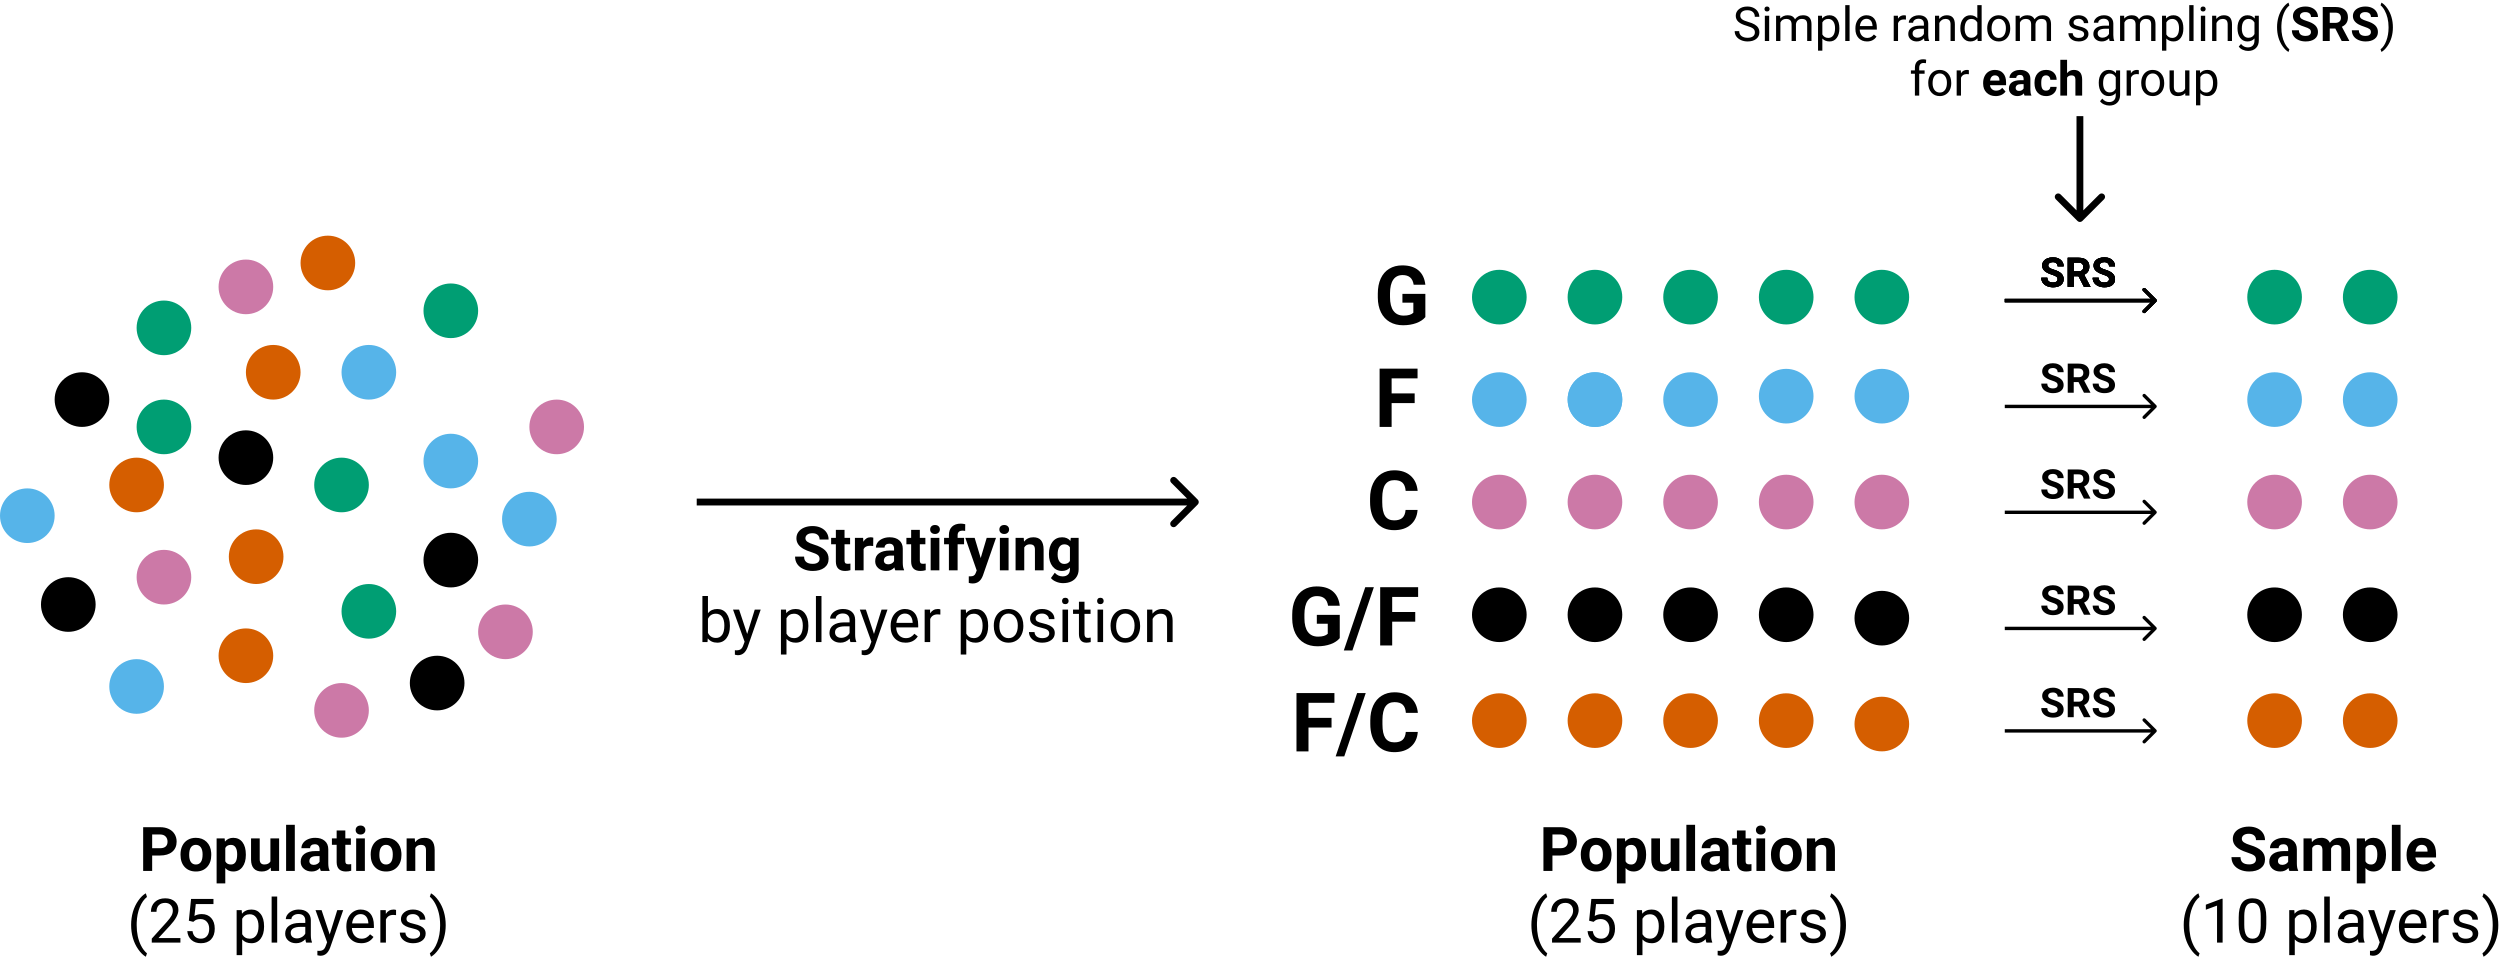 <svg width="732" height="281" viewBox="0 0 732 281" fill="none" xmlns="http://www.w3.org/2000/svg">
<rect width="732" height="281" fill="white"/>
<path id="Population (25 players)" d="M7.554 12.491V17H4.917V4.203H9.909C10.87 4.203 11.714 4.379 12.44 4.73C13.173 5.082 13.735 5.583 14.128 6.233C14.521 6.878 14.717 7.613 14.717 8.439C14.717 9.693 14.286 10.684 13.425 11.41C12.569 12.131 11.383 12.491 9.865 12.491H7.554ZM7.554 10.355H9.909C10.606 10.355 11.137 10.191 11.5 9.863C11.869 9.535 12.054 9.066 12.054 8.457C12.054 7.83 11.869 7.323 11.5 6.937C11.131 6.55 10.621 6.351 9.971 6.339H7.554V10.355ZM15.851 12.157C15.851 11.214 16.032 10.373 16.395 9.635C16.759 8.896 17.28 8.325 17.96 7.921C18.645 7.517 19.439 7.314 20.342 7.314C21.625 7.314 22.671 7.707 23.48 8.492C24.294 9.277 24.748 10.344 24.842 11.691L24.859 12.342C24.859 13.801 24.452 14.973 23.638 15.857C22.823 16.736 21.73 17.176 20.359 17.176C18.988 17.176 17.893 16.736 17.072 15.857C16.258 14.979 15.851 13.783 15.851 12.271V12.157ZM18.391 12.342C18.391 13.244 18.561 13.935 18.9 14.416C19.24 14.891 19.727 15.128 20.359 15.128C20.975 15.128 21.455 14.894 21.801 14.425C22.146 13.95 22.319 13.194 22.319 12.157C22.319 11.273 22.146 10.587 21.801 10.101C21.455 9.614 20.969 9.371 20.342 9.371C19.721 9.371 19.24 9.614 18.9 10.101C18.561 10.581 18.391 11.328 18.391 12.342ZM34.984 12.333C34.984 13.798 34.65 14.973 33.982 15.857C33.32 16.736 32.424 17.176 31.293 17.176C30.332 17.176 29.556 16.842 28.964 16.174V20.656H26.424V7.49H28.779L28.867 8.422C29.482 7.684 30.285 7.314 31.275 7.314C32.447 7.314 33.358 7.748 34.009 8.615C34.659 9.482 34.984 10.678 34.984 12.201V12.333ZM32.444 12.148C32.444 11.264 32.286 10.581 31.97 10.101C31.659 9.62 31.205 9.38 30.607 9.38C29.811 9.38 29.263 9.685 28.964 10.294V14.188C29.274 14.815 29.828 15.128 30.625 15.128C31.838 15.128 32.444 14.135 32.444 12.148ZM42.262 16.033C41.635 16.795 40.768 17.176 39.66 17.176C38.641 17.176 37.861 16.883 37.322 16.297C36.789 15.711 36.517 14.852 36.505 13.722V7.49H39.045V13.634C39.045 14.624 39.496 15.119 40.398 15.119C41.26 15.119 41.852 14.82 42.174 14.223V7.49H44.723V17H42.332L42.262 16.033ZM49.319 17H46.77V3.5H49.319V17ZM56.931 17C56.813 16.771 56.728 16.487 56.676 16.148C56.06 16.833 55.261 17.176 54.276 17.176C53.345 17.176 52.571 16.906 51.956 16.367C51.347 15.828 51.042 15.148 51.042 14.328C51.042 13.32 51.414 12.547 52.158 12.008C52.908 11.469 53.989 11.196 55.401 11.19H56.57V10.646C56.57 10.206 56.456 9.854 56.227 9.591C56.005 9.327 55.65 9.195 55.164 9.195C54.736 9.195 54.399 9.298 54.153 9.503C53.913 9.708 53.793 9.989 53.793 10.347H51.253C51.253 9.796 51.423 9.286 51.763 8.817C52.102 8.349 52.583 7.982 53.204 7.719C53.825 7.449 54.523 7.314 55.296 7.314C56.468 7.314 57.397 7.61 58.082 8.202C58.773 8.788 59.119 9.614 59.119 10.681V14.803C59.125 15.705 59.251 16.388 59.497 16.851V17H56.931ZM54.83 15.233C55.205 15.233 55.551 15.151 55.867 14.987C56.184 14.817 56.418 14.592 56.57 14.31V12.676H55.621C54.35 12.676 53.673 13.115 53.591 13.994L53.582 14.144C53.582 14.46 53.693 14.721 53.916 14.926C54.139 15.131 54.443 15.233 54.83 15.233ZM64.111 5.152V7.49H65.737V9.354H64.111V14.1C64.111 14.451 64.179 14.703 64.314 14.855C64.448 15.008 64.706 15.084 65.087 15.084C65.368 15.084 65.617 15.063 65.834 15.023V16.947C65.336 17.1 64.823 17.176 64.296 17.176C62.515 17.176 61.606 16.276 61.571 14.477V9.354H60.183V7.49H61.571V5.152H64.111ZM69.833 17H67.284V7.49H69.833V17ZM67.135 5.029C67.135 4.648 67.261 4.335 67.513 4.089C67.77 3.843 68.119 3.72 68.559 3.72C68.992 3.72 69.338 3.843 69.596 4.089C69.853 4.335 69.982 4.648 69.982 5.029C69.982 5.416 69.851 5.732 69.587 5.979C69.329 6.225 68.986 6.348 68.559 6.348C68.131 6.348 67.785 6.225 67.522 5.979C67.264 5.732 67.135 5.416 67.135 5.029ZM71.538 12.157C71.538 11.214 71.72 10.373 72.083 9.635C72.446 8.896 72.968 8.325 73.647 7.921C74.333 7.517 75.127 7.314 76.029 7.314C77.312 7.314 78.358 7.707 79.167 8.492C79.981 9.277 80.436 10.344 80.529 11.691L80.547 12.342C80.547 13.801 80.14 14.973 79.325 15.857C78.511 16.736 77.418 17.176 76.047 17.176C74.676 17.176 73.58 16.736 72.76 15.857C71.945 14.979 71.538 13.783 71.538 12.271V12.157ZM74.078 12.342C74.078 13.244 74.248 13.935 74.588 14.416C74.928 14.891 75.414 15.128 76.047 15.128C76.662 15.128 77.143 14.894 77.488 14.425C77.834 13.95 78.007 13.194 78.007 12.157C78.007 11.273 77.834 10.587 77.488 10.101C77.143 9.614 76.656 9.371 76.029 9.371C75.408 9.371 74.928 9.614 74.588 10.101C74.248 10.581 74.078 11.328 74.078 12.342ZM84.449 7.49L84.528 8.589C85.208 7.739 86.119 7.314 87.262 7.314C88.269 7.314 89.019 7.61 89.512 8.202C90.004 8.794 90.256 9.679 90.268 10.856V17H87.728V10.918C87.728 10.379 87.61 9.989 87.376 9.749C87.142 9.503 86.752 9.38 86.207 9.38C85.492 9.38 84.956 9.685 84.599 10.294V17H82.059V7.49H84.449ZM1.393 32.806C1.393 31.481 1.568 30.21 1.92 28.991C2.277 27.773 2.808 26.665 3.511 25.669C4.214 24.673 4.943 23.97 5.699 23.56L6.033 24.632C5.178 25.288 4.475 26.29 3.924 27.638C3.379 28.985 3.08 30.494 3.027 32.164L3.019 32.911C3.019 35.173 3.432 37.136 4.258 38.8C4.756 39.796 5.348 40.575 6.033 41.138L5.699 42.131C4.92 41.697 4.176 40.971 3.467 39.951C2.084 37.959 1.393 35.577 1.393 32.806ZM15.824 38H7.439V36.831L11.869 31.909C12.525 31.165 12.977 30.561 13.223 30.099C13.475 29.63 13.601 29.146 13.601 28.648C13.601 27.98 13.398 27.433 12.994 27.005C12.59 26.577 12.051 26.363 11.377 26.363C10.568 26.363 9.938 26.595 9.487 27.058C9.042 27.515 8.819 28.153 8.819 28.974H7.193C7.193 27.796 7.571 26.844 8.327 26.117C9.089 25.391 10.105 25.027 11.377 25.027C12.566 25.027 13.507 25.341 14.198 25.968C14.89 26.589 15.235 27.418 15.235 28.455C15.235 29.715 14.433 31.215 12.827 32.955L9.399 36.673H15.824V38ZM18.294 31.584L18.944 25.203H25.501V26.706H20.324L19.938 30.195C20.564 29.826 21.276 29.642 22.073 29.642C23.239 29.642 24.165 30.028 24.851 30.802C25.536 31.569 25.879 32.609 25.879 33.922C25.879 35.24 25.521 36.28 24.807 37.042C24.098 37.798 23.105 38.176 21.827 38.176C20.696 38.176 19.773 37.862 19.059 37.235C18.344 36.608 17.936 35.741 17.837 34.634H19.375C19.475 35.366 19.735 35.92 20.157 36.295C20.579 36.664 21.136 36.849 21.827 36.849C22.583 36.849 23.175 36.591 23.602 36.075C24.036 35.56 24.253 34.848 24.253 33.94C24.253 33.084 24.019 32.398 23.55 31.883C23.087 31.361 22.469 31.101 21.695 31.101C20.986 31.101 20.43 31.256 20.025 31.566L19.595 31.918L18.294 31.584ZM40.319 33.351C40.319 34.798 39.988 35.964 39.326 36.849C38.664 37.733 37.768 38.176 36.637 38.176C35.482 38.176 34.574 37.81 33.912 37.077V41.656H32.286V28.49H33.772L33.851 29.545C34.513 28.725 35.433 28.314 36.61 28.314C37.753 28.314 38.655 28.745 39.317 29.606C39.985 30.468 40.319 31.666 40.319 33.201V33.351ZM38.693 33.166C38.693 32.094 38.465 31.247 38.008 30.626C37.551 30.005 36.924 29.694 36.127 29.694C35.143 29.694 34.404 30.131 33.912 31.004V35.548C34.398 36.415 35.143 36.849 36.145 36.849C36.924 36.849 37.542 36.541 37.999 35.926C38.462 35.305 38.693 34.385 38.693 33.166ZM44.16 38H42.534V24.5H44.16V38ZM52.642 38C52.548 37.812 52.472 37.478 52.413 36.998C51.657 37.783 50.755 38.176 49.706 38.176C48.769 38.176 47.998 37.912 47.395 37.385C46.797 36.852 46.498 36.178 46.498 35.363C46.498 34.373 46.873 33.605 47.623 33.06C48.379 32.51 49.44 32.234 50.805 32.234H52.387V31.487C52.387 30.919 52.217 30.468 51.877 30.134C51.537 29.794 51.036 29.624 50.374 29.624C49.794 29.624 49.308 29.77 48.915 30.064C48.523 30.356 48.326 30.711 48.326 31.127H46.691C46.691 30.652 46.858 30.195 47.192 29.756C47.532 29.311 47.989 28.959 48.563 28.701C49.144 28.443 49.779 28.314 50.471 28.314C51.566 28.314 52.425 28.59 53.046 29.141C53.667 29.686 53.989 30.439 54.013 31.399V35.776C54.013 36.649 54.124 37.344 54.347 37.859V38H52.642ZM49.943 36.761C50.453 36.761 50.937 36.629 51.394 36.365C51.851 36.102 52.182 35.759 52.387 35.337V33.386H51.112C49.12 33.386 48.124 33.969 48.124 35.135C48.124 35.645 48.294 36.043 48.634 36.33C48.974 36.617 49.41 36.761 49.943 36.761ZM59.532 35.618L61.747 28.49H63.487L59.664 39.468C59.072 41.05 58.132 41.841 56.843 41.841L56.535 41.815L55.929 41.7V40.382L56.368 40.417C56.919 40.417 57.347 40.306 57.651 40.083C57.962 39.86 58.217 39.453 58.416 38.861L58.776 37.895L55.384 28.49H57.159L59.532 35.618ZM68.769 38.176C67.481 38.176 66.432 37.754 65.623 36.91C64.814 36.06 64.41 34.927 64.41 33.509V33.21C64.41 32.267 64.589 31.426 64.946 30.688C65.31 29.943 65.814 29.363 66.458 28.947C67.108 28.525 67.811 28.314 68.567 28.314C69.804 28.314 70.765 28.722 71.45 29.536C72.136 30.351 72.478 31.517 72.478 33.034V33.711H66.036C66.06 34.648 66.332 35.407 66.853 35.987C67.381 36.562 68.049 36.849 68.857 36.849C69.432 36.849 69.918 36.731 70.316 36.497C70.715 36.263 71.064 35.952 71.362 35.565L72.356 36.339C71.559 37.563 70.363 38.176 68.769 38.176ZM68.567 29.65C67.911 29.65 67.36 29.891 66.915 30.371C66.47 30.846 66.194 31.514 66.089 32.375H70.853V32.252C70.806 31.426 70.583 30.787 70.185 30.336C69.786 29.879 69.247 29.65 68.567 29.65ZM78.965 29.949C78.719 29.908 78.452 29.888 78.165 29.888C77.099 29.888 76.375 30.342 75.994 31.25V38H74.368V28.49H75.95L75.977 29.589C76.51 28.739 77.266 28.314 78.244 28.314C78.561 28.314 78.801 28.355 78.965 28.438V29.949ZM86.005 35.477C86.005 35.038 85.838 34.698 85.504 34.458C85.176 34.212 84.599 34.001 83.772 33.825C82.952 33.649 82.299 33.438 81.812 33.192C81.332 32.946 80.975 32.653 80.74 32.313C80.512 31.974 80.397 31.569 80.397 31.101C80.397 30.321 80.726 29.662 81.382 29.123C82.044 28.584 82.888 28.314 83.913 28.314C84.991 28.314 85.864 28.593 86.532 29.149C87.206 29.706 87.543 30.418 87.543 31.285H85.908C85.908 30.84 85.718 30.456 85.337 30.134C84.962 29.811 84.487 29.65 83.913 29.65C83.321 29.65 82.858 29.779 82.524 30.037C82.19 30.295 82.023 30.632 82.023 31.048C82.023 31.44 82.179 31.736 82.489 31.936C82.8 32.135 83.359 32.325 84.168 32.507C84.982 32.688 85.642 32.905 86.145 33.157C86.649 33.409 87.022 33.714 87.262 34.071C87.508 34.423 87.631 34.853 87.631 35.363C87.631 36.213 87.291 36.895 86.611 37.411C85.932 37.921 85.05 38.176 83.966 38.176C83.204 38.176 82.53 38.041 81.944 37.772C81.358 37.502 80.898 37.127 80.564 36.647C80.236 36.16 80.072 35.636 80.072 35.073H81.698C81.728 35.618 81.944 36.052 82.349 36.374C82.759 36.69 83.298 36.849 83.966 36.849C84.581 36.849 85.073 36.726 85.442 36.48C85.817 36.227 86.005 35.894 86.005 35.477ZM93.502 32.894C93.502 34.2 93.329 35.454 92.983 36.655C92.644 37.851 92.119 38.955 91.41 39.969C90.707 40.982 89.969 41.703 89.195 42.131L88.853 41.138C89.755 40.446 90.478 39.374 91.023 37.921C91.574 36.462 91.856 34.845 91.867 33.069V32.788C91.867 31.558 91.738 30.415 91.481 29.36C91.223 28.3 90.862 27.351 90.399 26.513C89.942 25.675 89.427 25.021 88.853 24.553L89.195 23.56C89.969 23.987 90.704 24.702 91.401 25.704C92.105 26.706 92.629 27.811 92.975 29.018C93.326 30.225 93.502 31.517 93.502 32.894Z" transform="translate(447 238)" fill="black"/>
<path id="Arrow" d="M146.707 0.707C147.098 0.317 147.098 -0.317 146.707 -0.707L140.343 -7.071C139.953 -7.462 139.319 -7.462 138.929 -7.071C138.538 -6.681 138.538 -6.047 138.929 -5.657L144.586 0L138.929 5.657C138.538 6.047 138.538 6.681 138.929 7.071C139.319 7.462 139.953 7.462 140.343 7.071L146.707 0.707ZM0 1H146V-1H0V1Z" transform="translate(204 147)" fill="black"/>
<path id="Stratifying by player position" d="M35.968 13.643C35.968 13.145 35.792 12.764 35.44 12.5C35.089 12.23 34.456 11.949 33.542 11.656C32.628 11.357 31.904 11.065 31.371 10.777C29.918 9.992 29.191 8.935 29.191 7.604C29.191 6.913 29.385 6.298 29.771 5.759C30.164 5.214 30.724 4.789 31.45 4.484C32.183 4.18 33.003 4.027 33.911 4.027C34.825 4.027 35.64 4.194 36.355 4.528C37.069 4.856 37.623 5.322 38.016 5.926C38.414 6.529 38.613 7.215 38.613 7.982H35.977C35.977 7.396 35.792 6.942 35.423 6.62C35.054 6.292 34.535 6.128 33.867 6.128C33.223 6.128 32.722 6.266 32.364 6.541C32.007 6.811 31.828 7.168 31.828 7.613C31.828 8.029 32.036 8.378 32.452 8.659C32.874 8.94 33.492 9.204 34.307 9.45C35.807 9.901 36.899 10.461 37.585 11.129C38.27 11.797 38.613 12.629 38.613 13.625C38.613 14.732 38.194 15.602 37.356 16.235C36.519 16.862 35.391 17.176 33.973 17.176C32.988 17.176 32.092 16.997 31.283 16.64C30.475 16.276 29.856 15.781 29.429 15.154C29.007 14.527 28.796 13.801 28.796 12.975H31.441C31.441 14.387 32.285 15.093 33.973 15.093C34.6 15.093 35.089 14.967 35.44 14.715C35.792 14.457 35.968 14.1 35.968 13.643ZM43.28 5.152V7.49H44.906V9.354H43.28V14.1C43.28 14.451 43.348 14.703 43.482 14.855C43.617 15.008 43.875 15.084 44.256 15.084C44.537 15.084 44.786 15.063 45.003 15.023V16.947C44.505 17.1 43.992 17.176 43.465 17.176C41.684 17.176 40.775 16.276 40.74 14.477V9.354H39.352V7.49H40.74V5.152H43.28ZM51.665 9.872C51.319 9.825 51.015 9.802 50.751 9.802C49.79 9.802 49.16 10.127 48.861 10.777V17H46.321V7.49H48.721L48.791 8.624C49.301 7.751 50.007 7.314 50.909 7.314C51.19 7.314 51.454 7.353 51.7 7.429L51.665 9.872ZM58.143 17C58.025 16.771 57.94 16.487 57.888 16.148C57.273 16.833 56.473 17.176 55.488 17.176C54.557 17.176 53.783 16.906 53.168 16.367C52.559 15.828 52.254 15.148 52.254 14.328C52.254 13.32 52.626 12.547 53.37 12.008C54.12 11.469 55.201 11.196 56.613 11.19H57.782V10.646C57.782 10.206 57.668 9.854 57.44 9.591C57.217 9.327 56.862 9.195 56.376 9.195C55.948 9.195 55.611 9.298 55.365 9.503C55.125 9.708 55.005 9.989 55.005 10.347H52.465C52.465 9.796 52.635 9.286 52.975 8.817C53.315 8.349 53.795 7.982 54.416 7.719C55.037 7.449 55.734 7.314 56.508 7.314C57.68 7.314 58.608 7.61 59.294 8.202C59.985 8.788 60.331 9.614 60.331 10.681V14.803C60.337 15.705 60.463 16.388 60.709 16.851V17H58.143ZM56.042 15.233C56.417 15.233 56.763 15.151 57.079 14.987C57.395 14.817 57.63 14.592 57.782 14.31V12.676H56.833C55.562 12.676 54.885 13.115 54.803 13.994L54.794 14.144C54.794 14.46 54.905 14.721 55.128 14.926C55.351 15.131 55.655 15.233 56.042 15.233ZM65.323 5.152V7.49H66.949V9.354H65.323V14.1C65.323 14.451 65.391 14.703 65.525 14.855C65.66 15.008 65.918 15.084 66.299 15.084C66.58 15.084 66.829 15.063 67.046 15.023V16.947C66.548 17.1 66.035 17.176 65.508 17.176C63.727 17.176 62.818 16.276 62.783 14.477V9.354H61.395V7.49H62.783V5.152H65.323ZM71.045 17H68.496V7.49H71.045V17ZM68.347 5.029C68.347 4.648 68.473 4.335 68.725 4.089C68.982 3.843 69.331 3.72 69.77 3.72C70.204 3.72 70.55 3.843 70.808 4.089C71.065 4.335 71.194 4.648 71.194 5.029C71.194 5.416 71.062 5.732 70.799 5.979C70.541 6.225 70.198 6.348 69.77 6.348C69.343 6.348 68.997 6.225 68.733 5.979C68.476 5.732 68.347 5.416 68.347 5.029ZM73.84 17V9.354H72.425V7.49H73.84V6.682C73.84 5.615 74.144 4.789 74.754 4.203C75.369 3.611 76.228 3.315 77.329 3.315C77.681 3.315 78.111 3.374 78.621 3.491L78.595 5.46C78.384 5.407 78.126 5.381 77.821 5.381C76.866 5.381 76.389 5.829 76.389 6.726V7.49H78.278V9.354H76.389V17H73.84ZM83.147 13.405L84.905 7.49H87.63L83.807 18.477L83.596 18.977C83.027 20.22 82.09 20.841 80.783 20.841C80.414 20.841 80.039 20.785 79.658 20.674V18.749L80.045 18.758C80.525 18.758 80.883 18.685 81.117 18.538C81.357 18.392 81.545 18.148 81.68 17.809L81.978 17.026L78.647 7.49H81.381L83.147 13.405ZM91.312 17H88.764V7.49H91.312V17ZM88.614 5.029C88.614 4.648 88.74 4.335 88.992 4.089C89.25 3.843 89.599 3.72 90.038 3.72C90.472 3.72 90.817 3.843 91.075 4.089C91.333 4.335 91.462 4.648 91.462 5.029C91.462 5.416 91.33 5.732 91.066 5.979C90.809 6.225 90.466 6.348 90.038 6.348C89.61 6.348 89.265 6.225 89.001 5.979C88.743 5.732 88.614 5.416 88.614 5.029ZM95.751 7.49L95.83 8.589C96.51 7.739 97.421 7.314 98.564 7.314C99.571 7.314 100.321 7.61 100.813 8.202C101.306 8.794 101.558 9.679 101.569 10.856V17H99.029V10.918C99.029 10.379 98.912 9.989 98.678 9.749C98.443 9.503 98.054 9.38 97.509 9.38C96.794 9.38 96.258 9.685 95.9 10.294V17H93.36V7.49H95.751ZM103.134 12.175C103.134 10.716 103.479 9.541 104.171 8.65C104.868 7.76 105.806 7.314 106.983 7.314C108.026 7.314 108.838 7.672 109.418 8.387L109.523 7.49H111.826V16.684C111.826 17.516 111.636 18.239 111.255 18.855C110.88 19.47 110.35 19.939 109.664 20.261C108.979 20.583 108.176 20.744 107.256 20.744C106.559 20.744 105.879 20.604 105.217 20.322C104.555 20.047 104.054 19.689 103.714 19.25L104.839 17.703C105.472 18.412 106.239 18.767 107.142 18.767C107.815 18.767 108.34 18.585 108.715 18.222C109.09 17.864 109.277 17.355 109.277 16.692V16.183C108.691 16.845 107.921 17.176 106.966 17.176C105.823 17.176 104.897 16.73 104.188 15.84C103.485 14.943 103.134 13.757 103.134 12.28V12.175ZM105.674 12.359C105.674 13.221 105.847 13.898 106.192 14.39C106.538 14.876 107.013 15.119 107.616 15.119C108.39 15.119 108.943 14.829 109.277 14.249V10.25C108.937 9.67 108.39 9.38 107.634 9.38C107.024 9.38 106.544 9.629 106.192 10.127C105.847 10.625 105.674 11.369 105.674 12.359ZM9.715 33.351C9.715 34.804 9.381 35.973 8.713 36.857C8.045 37.736 7.148 38.176 6.023 38.176C4.822 38.176 3.894 37.751 3.237 36.901L3.158 38H1.664V24.5H3.29V29.536C3.946 28.722 4.852 28.314 6.006 28.314C7.16 28.314 8.065 28.751 8.722 29.624C9.384 30.497 9.715 31.692 9.715 33.21V33.351ZM8.089 33.166C8.089 32.059 7.875 31.203 7.447 30.6C7.02 29.996 6.404 29.694 5.602 29.694C4.529 29.694 3.759 30.192 3.29 31.189V35.302C3.788 36.298 4.564 36.796 5.619 36.796C6.398 36.796 7.005 36.494 7.438 35.891C7.872 35.287 8.089 34.379 8.089 33.166ZM14.777 35.618L16.992 28.49H18.732L14.909 39.468C14.317 41.05 13.377 41.841 12.088 41.841L11.78 41.815L11.174 41.7V40.382L11.613 40.417C12.164 40.417 12.592 40.306 12.896 40.083C13.207 39.86 13.462 39.453 13.661 38.861L14.021 37.895L10.629 28.49H12.404L14.777 35.618ZM32.69 33.351C32.69 34.798 32.358 35.964 31.696 36.849C31.034 37.733 30.138 38.176 29.007 38.176C27.852 38.176 26.944 37.81 26.282 37.077V41.656H24.656V28.49H26.142L26.221 29.545C26.883 28.725 27.803 28.314 28.98 28.314C30.123 28.314 31.025 28.745 31.688 29.606C32.355 30.468 32.69 31.666 32.69 33.201V33.351ZM31.064 33.166C31.064 32.094 30.835 31.247 30.378 30.626C29.921 30.005 29.294 29.694 28.497 29.694C27.513 29.694 26.774 30.131 26.282 31.004V35.548C26.769 36.415 27.513 36.849 28.515 36.849C29.294 36.849 29.912 36.541 30.369 35.926C30.832 35.305 31.064 34.385 31.064 33.166ZM36.53 38H34.904V24.5H36.53V38ZM45.012 38C44.918 37.812 44.842 37.478 44.783 36.998C44.027 37.783 43.125 38.176 42.076 38.176C41.139 38.176 40.368 37.912 39.765 37.385C39.167 36.852 38.868 36.178 38.868 35.363C38.868 34.373 39.243 33.605 39.993 33.06C40.749 32.51 41.81 32.234 43.175 32.234H44.757V31.487C44.757 30.919 44.587 30.468 44.247 30.134C43.907 29.794 43.406 29.624 42.744 29.624C42.164 29.624 41.678 29.77 41.285 30.064C40.893 30.356 40.696 30.711 40.696 31.127H39.062C39.062 30.652 39.228 30.195 39.562 29.756C39.902 29.311 40.359 28.959 40.934 28.701C41.514 28.443 42.149 28.314 42.841 28.314C43.937 28.314 44.795 28.59 45.416 29.141C46.037 29.686 46.359 30.439 46.383 31.399V35.776C46.383 36.649 46.494 37.344 46.717 37.859V38H45.012ZM42.313 36.761C42.823 36.761 43.307 36.629 43.764 36.365C44.221 36.102 44.552 35.759 44.757 35.337V33.386H43.482C41.49 33.386 40.494 33.969 40.494 35.135C40.494 35.645 40.664 36.043 41.004 36.33C41.344 36.617 41.78 36.761 42.313 36.761ZM51.902 35.618L54.117 28.49H55.857L52.034 39.468C51.442 41.05 50.502 41.841 49.213 41.841L48.905 41.815L48.299 41.7V40.382L48.738 40.417C49.289 40.417 49.717 40.306 50.022 40.083C50.332 39.86 50.587 39.453 50.786 38.861L51.147 37.895L47.754 28.49H49.529L51.902 35.618ZM61.14 38.176C59.851 38.176 58.802 37.754 57.993 36.91C57.185 36.06 56.78 34.927 56.78 33.509V33.21C56.78 32.267 56.959 31.426 57.316 30.688C57.68 29.943 58.184 29.363 58.828 28.947C59.478 28.525 60.182 28.314 60.938 28.314C62.174 28.314 63.135 28.722 63.82 29.536C64.506 30.351 64.849 31.517 64.849 33.034V33.711H58.406C58.43 34.648 58.702 35.407 59.224 35.987C59.751 36.562 60.419 36.849 61.227 36.849C61.802 36.849 62.288 36.731 62.687 36.497C63.085 36.263 63.434 35.952 63.732 35.565L64.726 36.339C63.929 37.563 62.733 38.176 61.14 38.176ZM60.938 29.65C60.281 29.65 59.73 29.891 59.285 30.371C58.84 30.846 58.565 31.514 58.459 32.375H63.223V32.252C63.176 31.426 62.953 30.787 62.555 30.336C62.156 29.879 61.617 29.65 60.938 29.65ZM71.335 29.949C71.089 29.908 70.822 29.888 70.535 29.888C69.469 29.888 68.745 30.342 68.364 31.25V38H66.738V28.49H68.32L68.347 29.589C68.88 28.739 69.636 28.314 70.614 28.314C70.931 28.314 71.171 28.355 71.335 28.438V29.949ZM85.336 33.351C85.336 34.798 85.005 35.964 84.343 36.849C83.681 37.733 82.784 38.176 81.653 38.176C80.499 38.176 79.591 37.81 78.929 37.077V41.656H77.303V28.49H78.788L78.867 29.545C79.529 28.725 80.449 28.314 81.627 28.314C82.769 28.314 83.672 28.745 84.334 29.606C85.002 30.468 85.336 31.666 85.336 33.201V33.351ZM83.71 33.166C83.71 32.094 83.481 31.247 83.024 30.626C82.567 30.005 81.94 29.694 81.144 29.694C80.159 29.694 79.421 30.131 78.929 31.004V35.548C79.415 36.415 80.159 36.849 81.161 36.849C81.94 36.849 82.559 36.541 83.016 35.926C83.478 35.305 83.71 34.385 83.71 33.166ZM86.98 33.157C86.98 32.226 87.161 31.388 87.524 30.644C87.894 29.899 88.403 29.325 89.054 28.921C89.71 28.517 90.457 28.314 91.295 28.314C92.59 28.314 93.636 28.763 94.433 29.659C95.235 30.556 95.637 31.748 95.637 33.236V33.351C95.637 34.276 95.458 35.108 95.101 35.847C94.749 36.579 94.242 37.15 93.58 37.56C92.924 37.971 92.168 38.176 91.312 38.176C90.023 38.176 88.978 37.727 88.175 36.831C87.378 35.935 86.98 34.748 86.98 33.272V33.157ZM88.614 33.351C88.614 34.405 88.857 35.252 89.344 35.891C89.836 36.529 90.492 36.849 91.312 36.849C92.139 36.849 92.795 36.526 93.281 35.882C93.768 35.231 94.011 34.323 94.011 33.157C94.011 32.114 93.762 31.27 93.264 30.626C92.772 29.976 92.115 29.65 91.295 29.65C90.492 29.65 89.845 29.97 89.353 30.608C88.86 31.247 88.614 32.161 88.614 33.351ZM103.213 35.477C103.213 35.038 103.046 34.698 102.712 34.458C102.384 34.212 101.807 34.001 100.98 33.825C100.16 33.649 99.507 33.438 99.02 33.192C98.54 32.946 98.183 32.653 97.948 32.313C97.72 31.974 97.606 31.569 97.606 31.101C97.606 30.321 97.934 29.662 98.59 29.123C99.252 28.584 100.096 28.314 101.121 28.314C102.199 28.314 103.072 28.593 103.74 29.149C104.414 29.706 104.751 30.418 104.751 31.285H103.116C103.116 30.84 102.926 30.456 102.545 30.134C102.17 29.811 101.695 29.65 101.121 29.65C100.529 29.65 100.066 29.779 99.732 30.037C99.398 30.295 99.231 30.632 99.231 31.048C99.231 31.44 99.387 31.736 99.697 31.936C100.008 32.135 100.567 32.325 101.376 32.507C102.19 32.688 102.85 32.905 103.354 33.157C103.857 33.409 104.229 33.714 104.47 34.071C104.716 34.423 104.839 34.853 104.839 35.363C104.839 36.213 104.499 36.895 103.819 37.411C103.14 37.921 102.258 38.176 101.174 38.176C100.412 38.176 99.738 38.041 99.152 37.772C98.566 37.502 98.106 37.127 97.772 36.647C97.444 36.16 97.28 35.636 97.28 35.073H98.906C98.936 35.618 99.152 36.052 99.557 36.374C99.967 36.69 100.506 36.849 101.174 36.849C101.789 36.849 102.281 36.726 102.65 36.48C103.025 36.227 103.213 35.894 103.213 35.477ZM108.724 38H107.098V28.49H108.724V38ZM106.966 25.968C106.966 25.704 107.045 25.481 107.203 25.3C107.367 25.118 107.607 25.027 107.924 25.027C108.24 25.027 108.48 25.118 108.645 25.3C108.809 25.481 108.891 25.704 108.891 25.968C108.891 26.231 108.809 26.451 108.645 26.627C108.48 26.803 108.24 26.891 107.924 26.891C107.607 26.891 107.367 26.803 107.203 26.627C107.045 26.451 106.966 26.231 106.966 25.968ZM113.54 26.188V28.49H115.315V29.747H113.54V35.645C113.54 36.025 113.619 36.312 113.777 36.506C113.936 36.693 114.205 36.787 114.586 36.787C114.773 36.787 115.031 36.752 115.359 36.682V38C114.932 38.117 114.516 38.176 114.111 38.176C113.385 38.176 112.837 37.956 112.468 37.517C112.099 37.077 111.914 36.453 111.914 35.645V29.747H110.183V28.49H111.914V26.188H113.54ZM118.989 38H117.363V28.49H118.989V38ZM117.231 25.968C117.231 25.704 117.311 25.481 117.469 25.3C117.633 25.118 117.873 25.027 118.189 25.027C118.506 25.027 118.746 25.118 118.91 25.3C119.074 25.481 119.156 25.704 119.156 25.968C119.156 26.231 119.074 26.451 118.91 26.627C118.746 26.803 118.506 26.891 118.189 26.891C117.873 26.891 117.633 26.803 117.469 26.627C117.311 26.451 117.231 26.231 117.231 25.968ZM121.169 33.157C121.169 32.226 121.351 31.388 121.714 30.644C122.083 29.899 122.593 29.325 123.243 28.921C123.899 28.517 124.646 28.314 125.484 28.314C126.779 28.314 127.825 28.763 128.622 29.659C129.425 30.556 129.826 31.748 129.826 33.236V33.351C129.826 34.276 129.647 35.108 129.29 35.847C128.938 36.579 128.432 37.15 127.77 37.56C127.113 37.971 126.357 38.176 125.502 38.176C124.213 38.176 123.167 37.727 122.364 36.831C121.567 35.935 121.169 34.748 121.169 33.272V33.157ZM122.804 33.351C122.804 34.405 123.047 35.252 123.533 35.891C124.025 36.529 124.682 36.849 125.502 36.849C126.328 36.849 126.984 36.526 127.471 35.882C127.957 35.231 128.2 34.323 128.2 33.157C128.2 32.114 127.951 31.27 127.453 30.626C126.961 29.976 126.305 29.65 125.484 29.65C124.682 29.65 124.034 29.97 123.542 30.608C123.05 31.247 122.804 32.161 122.804 33.351ZM133.403 28.49L133.456 29.686C134.183 28.771 135.132 28.314 136.304 28.314C138.313 28.314 139.327 29.448 139.345 31.716V38H137.719V31.707C137.713 31.021 137.555 30.515 137.244 30.186C136.939 29.858 136.462 29.694 135.812 29.694C135.284 29.694 134.821 29.835 134.423 30.116C134.024 30.398 133.714 30.767 133.491 31.224V38H131.865V28.49H133.403Z" transform="translate(204 150)" fill="black"/>
<circle id="Ellipse" cx="8" cy="8" r="8" transform="translate(431 79)" fill="#009E73"/>
<circle id="Ellipse_2" cx="8" cy="8" r="8" transform="translate(459 79)" fill="#009E73"/>
<circle id="Ellipse_3" cx="8" cy="8" r="8" transform="translate(487 79)" fill="#009E73"/>
<circle id="Ellipse_4" cx="8" cy="8" r="8" transform="translate(515 79)" fill="#009E73"/>
<circle id="Ellipse_5" cx="8" cy="8" r="8" transform="translate(543 79)" fill="#009E73"/>
<circle id="Ellipse_6" cx="8" cy="8" r="8" transform="translate(658 79)" fill="#009E73"/>
<circle id="Ellipse_7" cx="8" cy="8" r="8" transform="translate(686 79)" fill="#009E73"/>
<circle id="Ellipse_8" cx="8" cy="8" r="8" transform="translate(658 109)" fill="#56B4E9"/>
<circle id="Ellipse_9" cx="8" cy="8" r="8" transform="translate(686 109)" fill="#56B4E9"/>
<circle id="Ellipse_10" cx="8" cy="8" r="8" transform="translate(658 139)" fill="#CC79A7"/>
<circle id="Ellipse_11" cx="8" cy="8" r="8" transform="translate(686 139)" fill="#CC79A7"/>
<circle id="Ellipse_12" cx="8" cy="8" r="8" transform="translate(658 172)" fill="black"/>
<circle id="Ellipse_13" cx="8" cy="8" r="8" transform="translate(686 172)" fill="black"/>
<circle id="Ellipse_14" cx="8" cy="8" r="8" transform="translate(658 203)" fill="#D55E00"/>
<circle id="Ellipse_15" cx="8" cy="8" r="8" transform="translate(686 203)" fill="#D55E00"/>
<circle id="Ellipse_16" cx="8" cy="8" r="8" transform="translate(431 203)" fill="#D55E00"/>
<circle id="Ellipse_17" cx="8" cy="8" r="8" transform="translate(543 204)" fill="#D55E00"/>
<circle id="Ellipse_18" cx="8" cy="8" r="8" transform="translate(515 203)" fill="#D55E00"/>
<circle id="Ellipse_19" cx="8" cy="8" r="8" transform="translate(487 203)" fill="#D55E00"/>
<circle id="Ellipse_20" cx="8" cy="8" r="8" transform="translate(459 203)" fill="#D55E00"/>
<circle id="Ellipse_21" cx="8" cy="8" r="8" transform="translate(431 172)" fill="black"/>
<circle id="Ellipse_22" cx="8" cy="8" r="8" transform="translate(543 173)" fill="black"/>
<circle id="Ellipse_23" cx="8" cy="8" r="8" transform="translate(515 172)" fill="black"/>
<circle id="Ellipse_24" cx="8" cy="8" r="8" transform="translate(487 172)" fill="black"/>
<circle id="Ellipse_25" cx="8" cy="8" r="8" transform="translate(459 172)" fill="black"/>
<circle id="Ellipse_26" cx="8" cy="8" r="8" transform="translate(431 109)" fill="#56B4E9"/>
<circle id="Ellipse_27" cx="8" cy="8" r="8" transform="translate(459 109)" fill="#56B4E9"/>
<circle id="Ellipse_28" cx="8" cy="8" r="8" transform="translate(459 109)" fill="#56B4E9"/>
<circle id="Ellipse_29" cx="8" cy="8" r="8" transform="translate(543 108)" fill="#56B4E9"/>
<circle id="Ellipse_30" cx="8" cy="8" r="8" transform="translate(515 108)" fill="#56B4E9"/>
<circle id="Ellipse_31" cx="8" cy="8" r="8" transform="translate(487 109)" fill="#56B4E9"/>
<circle id="Ellipse_32" cx="8" cy="8" r="8" transform="translate(431 139)" fill="#CC79A7"/>
<circle id="Ellipse_33" cx="8" cy="8" r="8" transform="translate(459 139)" fill="#CC79A7"/>
<circle id="Ellipse_34" cx="8" cy="8" r="8" transform="translate(543 139)" fill="#CC79A7"/>
<circle id="Ellipse_35" cx="8" cy="8" r="8" transform="translate(515 139)" fill="#CC79A7"/>
<circle id="Ellipse_36" cx="8" cy="8" r="8" transform="translate(487 139)" fill="#CC79A7"/>
<path id="G" d="M15.344 19.844C14.711 20.602 13.816 21.191 12.66 21.613C11.504 22.027 10.223 22.234 8.816 22.234C7.34 22.234 6.043 21.914 4.926 21.273C3.816 20.625 2.957 19.688 2.348 18.461C1.746 17.234 1.438 15.793 1.422 14.137V12.977C1.422 11.273 1.707 9.801 2.277 8.559C2.855 7.309 3.684 6.355 4.762 5.699C5.848 5.035 7.117 4.703 8.57 4.703C10.594 4.703 12.176 5.188 13.316 6.156C14.457 7.117 15.133 8.52 15.344 10.363H11.922C11.766 9.387 11.418 8.672 10.879 8.219C10.348 7.766 9.613 7.539 8.676 7.539C7.48 7.539 6.57 7.988 5.945 8.887C5.32 9.785 5.004 11.121 4.996 12.895V13.984C4.996 15.773 5.336 17.125 6.016 18.039C6.695 18.953 7.691 19.41 9.004 19.41C10.324 19.41 11.266 19.129 11.828 18.566V15.625H8.629V13.035H15.344V19.844Z" transform="translate(402 73)" fill="black"/>
<path id="F" d="M12.215 15.027H5.465V22H1.949V4.938H13.059V7.785H5.465V12.191H12.215V15.027Z" transform="translate(402 103)" fill="black"/>
<path id="C" d="M15.066 16.316C14.934 18.152 14.254 19.598 13.027 20.652C11.809 21.707 10.199 22.234 8.199 22.234C6.012 22.234 4.289 21.5 3.031 20.031C1.781 18.555 1.156 16.531 1.156 13.961V12.918C1.156 11.277 1.445 9.832 2.023 8.582C2.602 7.332 3.426 6.375 4.496 5.711C5.574 5.039 6.824 4.703 8.246 4.703C10.215 4.703 11.801 5.23 13.004 6.285C14.207 7.34 14.902 8.82 15.09 10.727H11.574C11.488 9.625 11.18 8.828 10.648 8.336C10.125 7.836 9.324 7.586 8.246 7.586C7.074 7.586 6.195 8.008 5.609 8.852C5.031 9.688 4.734 10.988 4.719 12.754V14.043C4.719 15.887 4.996 17.234 5.551 18.086C6.113 18.938 6.996 19.363 8.199 19.363C9.285 19.363 10.094 19.117 10.625 18.625C11.164 18.125 11.473 17.355 11.551 16.316H15.066Z" transform="translate(400 133)" fill="black"/>
<path id="G/F" d="M15.281 19.844C14.648 20.602 13.754 21.191 12.598 21.613C11.441 22.027 10.16 22.234 8.754 22.234C7.277 22.234 5.98 21.914 4.863 21.273C3.754 20.625 2.895 19.688 2.285 18.461C1.684 17.234 1.375 15.793 1.359 14.137V12.977C1.359 11.273 1.645 9.801 2.215 8.559C2.793 7.309 3.621 6.355 4.699 5.699C5.785 5.035 7.055 4.703 8.508 4.703C10.531 4.703 12.113 5.188 13.254 6.156C14.395 7.117 15.07 8.52 15.281 10.363H11.859C11.703 9.387 11.355 8.672 10.816 8.219C10.285 7.766 9.551 7.539 8.613 7.539C7.418 7.539 6.508 7.988 5.883 8.887C5.258 9.785 4.941 11.121 4.934 12.895V13.984C4.934 15.773 5.273 17.125 5.953 18.039C6.633 18.953 7.629 19.41 8.941 19.41C10.262 19.41 11.203 19.129 11.766 18.566V15.625H8.566V13.035H15.281V19.844ZM18.984 23.465H16.465L22.746 4.938H25.266L18.984 23.465ZM37.383 15.027H30.633V22H27.117V4.938H38.227V7.785H30.633V12.191H37.383V15.027Z" transform="translate(377 167)" fill="black"/>
<path id="F/C" d="M11.875 15.027H5.125V22H1.609V4.938H12.719V7.785H5.125V12.191H11.875V15.027ZM15.602 23.465H13.082L19.363 4.938H21.883L15.602 23.465ZM37.129 16.316C36.996 18.152 36.316 19.598 35.09 20.652C33.871 21.707 32.262 22.234 30.262 22.234C28.074 22.234 26.352 21.5 25.094 20.031C23.844 18.555 23.219 16.531 23.219 13.961V12.918C23.219 11.277 23.508 9.832 24.086 8.582C24.664 7.332 25.488 6.375 26.559 5.711C27.637 5.039 28.887 4.703 30.309 4.703C32.277 4.703 33.863 5.23 35.066 6.285C36.27 7.34 36.965 8.82 37.152 10.727H33.637C33.551 9.625 33.242 8.828 32.711 8.336C32.188 7.836 31.387 7.586 30.309 7.586C29.137 7.586 28.258 8.008 27.672 8.852C27.094 9.688 26.797 10.988 26.781 12.754V14.043C26.781 15.887 27.059 17.234 27.613 18.086C28.176 18.938 29.059 19.363 30.262 19.363C31.348 19.363 32.156 19.117 32.688 18.625C33.227 18.125 33.535 17.355 33.613 16.316H37.129Z" transform="translate(378 198)" fill="black"/>
<path id="Arrow 2" d="M44.354 0.354C44.549 0.158 44.549 -0.158 44.354 -0.354L41.172 -3.536C40.976 -3.731 40.66 -3.731 40.465 -3.536C40.269 -3.34 40.269 -3.024 40.465 -2.828L43.293 0L40.465 2.828C40.269 3.024 40.269 3.34 40.465 3.536C40.66 3.731 40.976 3.731 41.172 3.536L44.354 0.354ZM0 0.5H44V-0.5H0V0.5Z" transform="translate(587 88)" fill="black"/>
<path id="SRS" d="M5.471 8.762C5.471 8.43 5.354 8.176 5.119 8C4.885 7.82 4.463 7.633 3.854 7.438C3.244 7.238 2.762 7.043 2.406 6.852C1.438 6.328 0.953 5.623 0.953 4.736C0.953 4.275 1.082 3.865 1.34 3.506C1.602 3.143 1.975 2.859 2.459 2.656C2.947 2.453 3.494 2.352 4.1 2.352C4.709 2.352 5.252 2.463 5.729 2.686C6.205 2.904 6.574 3.215 6.836 3.617C7.102 4.02 7.234 4.477 7.234 4.988H5.477C5.477 4.598 5.354 4.295 5.107 4.08C4.861 3.861 4.516 3.752 4.07 3.752C3.641 3.752 3.307 3.844 3.068 4.027C2.83 4.207 2.711 4.445 2.711 4.742C2.711 5.02 2.85 5.252 3.127 5.439C3.408 5.627 3.82 5.803 4.363 5.967C5.363 6.268 6.092 6.641 6.549 7.086C7.006 7.531 7.234 8.086 7.234 8.75C7.234 9.488 6.955 10.068 6.396 10.49C5.838 10.908 5.086 11.117 4.141 11.117C3.484 11.117 2.887 10.998 2.348 10.76C1.809 10.518 1.396 10.188 1.111 9.77C0.83 9.352 0.689 8.867 0.689 8.316H2.453C2.453 9.258 3.016 9.729 4.141 9.729C4.559 9.729 4.885 9.645 5.119 9.477C5.354 9.305 5.471 9.066 5.471 8.762ZM11.588 7.877H10.188V11H8.43V2.469H11.6C12.607 2.469 13.385 2.693 13.932 3.143C14.479 3.592 14.752 4.227 14.752 5.047C14.752 5.629 14.625 6.115 14.371 6.506C14.121 6.893 13.74 7.201 13.229 7.432L15.074 10.918V11H13.188L11.588 7.877ZM10.188 6.453H11.605C12.047 6.453 12.389 6.342 12.631 6.119C12.873 5.893 12.994 5.582 12.994 5.188C12.994 4.785 12.879 4.469 12.648 4.238C12.422 4.008 12.072 3.893 11.6 3.893H10.188V6.453ZM20.518 8.762C20.518 8.43 20.4 8.176 20.166 8C19.932 7.82 19.51 7.633 18.9 7.438C18.291 7.238 17.809 7.043 17.453 6.852C16.484 6.328 16 5.623 16 4.736C16 4.275 16.129 3.865 16.387 3.506C16.648 3.143 17.021 2.859 17.506 2.656C17.994 2.453 18.541 2.352 19.146 2.352C19.756 2.352 20.299 2.463 20.775 2.686C21.252 2.904 21.621 3.215 21.883 3.617C22.148 4.02 22.281 4.477 22.281 4.988H20.523C20.523 4.598 20.4 4.295 20.154 4.08C19.908 3.861 19.562 3.752 19.117 3.752C18.688 3.752 18.354 3.844 18.115 4.027C17.877 4.207 17.758 4.445 17.758 4.742C17.758 5.02 17.896 5.252 18.174 5.439C18.455 5.627 18.867 5.803 19.41 5.967C20.41 6.268 21.139 6.641 21.596 7.086C22.053 7.531 22.281 8.086 22.281 8.75C22.281 9.488 22.002 10.068 21.443 10.49C20.885 10.908 20.133 11.117 19.188 11.117C18.531 11.117 17.934 10.998 17.395 10.76C16.855 10.518 16.443 10.188 16.158 9.77C15.877 9.352 15.736 8.867 15.736 8.316H17.5C17.5 9.258 18.062 9.729 19.188 9.729C19.605 9.729 19.932 9.645 20.166 9.477C20.4 9.305 20.518 9.066 20.518 8.762Z" transform="translate(597 73)" fill="black"/>
<path id="Arrow 2.1" d="M44.354 0.354C44.549 0.158 44.549 -0.158 44.354 -0.354L41.172 -3.536C40.976 -3.731 40.66 -3.731 40.465 -3.536C40.269 -3.34 40.269 -3.024 40.465 -2.828L43.293 0L40.465 2.828C40.269 3.024 40.269 3.34 40.465 3.536C40.66 3.731 40.976 3.731 41.172 3.536L44.354 0.354ZM0 0.5H44V-0.5H0V0.5Z" transform="translate(587 88)" fill="black"/>
<path id="SRS_2" d="M5.471 8.762C5.471 8.43 5.354 8.176 5.119 8C4.885 7.82 4.463 7.633 3.854 7.438C3.244 7.238 2.762 7.043 2.406 6.852C1.438 6.328 0.953 5.623 0.953 4.736C0.953 4.275 1.082 3.865 1.34 3.506C1.602 3.143 1.975 2.859 2.459 2.656C2.947 2.453 3.494 2.352 4.1 2.352C4.709 2.352 5.252 2.463 5.729 2.686C6.205 2.904 6.574 3.215 6.836 3.617C7.102 4.02 7.234 4.477 7.234 4.988H5.477C5.477 4.598 5.354 4.295 5.107 4.08C4.861 3.861 4.516 3.752 4.07 3.752C3.641 3.752 3.307 3.844 3.068 4.027C2.83 4.207 2.711 4.445 2.711 4.742C2.711 5.02 2.85 5.252 3.127 5.439C3.408 5.627 3.82 5.803 4.363 5.967C5.363 6.268 6.092 6.641 6.549 7.086C7.006 7.531 7.234 8.086 7.234 8.75C7.234 9.488 6.955 10.068 6.396 10.49C5.838 10.908 5.086 11.117 4.141 11.117C3.484 11.117 2.887 10.998 2.348 10.76C1.809 10.518 1.396 10.188 1.111 9.77C0.83 9.352 0.689 8.867 0.689 8.316H2.453C2.453 9.258 3.016 9.729 4.141 9.729C4.559 9.729 4.885 9.645 5.119 9.477C5.354 9.305 5.471 9.066 5.471 8.762ZM11.588 7.877H10.188V11H8.43V2.469H11.6C12.607 2.469 13.385 2.693 13.932 3.143C14.479 3.592 14.752 4.227 14.752 5.047C14.752 5.629 14.625 6.115 14.371 6.506C14.121 6.893 13.74 7.201 13.229 7.432L15.074 10.918V11H13.188L11.588 7.877ZM10.188 6.453H11.605C12.047 6.453 12.389 6.342 12.631 6.119C12.873 5.893 12.994 5.582 12.994 5.188C12.994 4.785 12.879 4.469 12.648 4.238C12.422 4.008 12.072 3.893 11.6 3.893H10.188V6.453ZM20.518 8.762C20.518 8.43 20.4 8.176 20.166 8C19.932 7.82 19.51 7.633 18.9 7.438C18.291 7.238 17.809 7.043 17.453 6.852C16.484 6.328 16 5.623 16 4.736C16 4.275 16.129 3.865 16.387 3.506C16.648 3.143 17.021 2.859 17.506 2.656C17.994 2.453 18.541 2.352 19.146 2.352C19.756 2.352 20.299 2.463 20.775 2.686C21.252 2.904 21.621 3.215 21.883 3.617C22.148 4.02 22.281 4.477 22.281 4.988H20.523C20.523 4.598 20.4 4.295 20.154 4.08C19.908 3.861 19.562 3.752 19.117 3.752C18.688 3.752 18.354 3.844 18.115 4.027C17.877 4.207 17.758 4.445 17.758 4.742C17.758 5.02 17.896 5.252 18.174 5.439C18.455 5.627 18.867 5.803 19.41 5.967C20.41 6.268 21.139 6.641 21.596 7.086C22.053 7.531 22.281 8.086 22.281 8.75C22.281 9.488 22.002 10.068 21.443 10.49C20.885 10.908 20.133 11.117 19.188 11.117C18.531 11.117 17.934 10.998 17.395 10.76C16.855 10.518 16.443 10.188 16.158 9.77C15.877 9.352 15.736 8.867 15.736 8.316H17.5C17.5 9.258 18.062 9.729 19.188 9.729C19.605 9.729 19.932 9.645 20.166 9.477C20.4 9.305 20.518 9.066 20.518 8.762Z" transform="translate(597 73)" fill="black"/>
<path id="Arrow 2.2" d="M44.354 0.354C44.549 0.158 44.549 -0.158 44.354 -0.354L41.172 -3.536C40.976 -3.731 40.66 -3.731 40.465 -3.536C40.269 -3.34 40.269 -3.024 40.465 -2.828L43.293 0L40.465 2.828C40.269 3.024 40.269 3.34 40.465 3.536C40.66 3.731 40.976 3.731 41.172 3.536L44.354 0.354ZM0 0.5H44V-0.5H0V0.5Z" transform="translate(587 88)" fill="black"/>
<path id="SRS_3" d="M5.471 8.762C5.471 8.43 5.354 8.176 5.119 8C4.885 7.82 4.463 7.633 3.854 7.438C3.244 7.238 2.762 7.043 2.406 6.852C1.438 6.328 0.953 5.623 0.953 4.736C0.953 4.275 1.082 3.865 1.34 3.506C1.602 3.143 1.975 2.859 2.459 2.656C2.947 2.453 3.494 2.352 4.1 2.352C4.709 2.352 5.252 2.463 5.729 2.686C6.205 2.904 6.574 3.215 6.836 3.617C7.102 4.02 7.234 4.477 7.234 4.988H5.477C5.477 4.598 5.354 4.295 5.107 4.08C4.861 3.861 4.516 3.752 4.07 3.752C3.641 3.752 3.307 3.844 3.068 4.027C2.83 4.207 2.711 4.445 2.711 4.742C2.711 5.02 2.85 5.252 3.127 5.439C3.408 5.627 3.82 5.803 4.363 5.967C5.363 6.268 6.092 6.641 6.549 7.086C7.006 7.531 7.234 8.086 7.234 8.75C7.234 9.488 6.955 10.068 6.396 10.49C5.838 10.908 5.086 11.117 4.141 11.117C3.484 11.117 2.887 10.998 2.348 10.76C1.809 10.518 1.396 10.188 1.111 9.77C0.83 9.352 0.689 8.867 0.689 8.316H2.453C2.453 9.258 3.016 9.729 4.141 9.729C4.559 9.729 4.885 9.645 5.119 9.477C5.354 9.305 5.471 9.066 5.471 8.762ZM11.588 7.877H10.188V11H8.43V2.469H11.6C12.607 2.469 13.385 2.693 13.932 3.143C14.479 3.592 14.752 4.227 14.752 5.047C14.752 5.629 14.625 6.115 14.371 6.506C14.121 6.893 13.74 7.201 13.229 7.432L15.074 10.918V11H13.188L11.588 7.877ZM10.188 6.453H11.605C12.047 6.453 12.389 6.342 12.631 6.119C12.873 5.893 12.994 5.582 12.994 5.188C12.994 4.785 12.879 4.469 12.648 4.238C12.422 4.008 12.072 3.893 11.6 3.893H10.188V6.453ZM20.518 8.762C20.518 8.43 20.4 8.176 20.166 8C19.932 7.82 19.51 7.633 18.9 7.438C18.291 7.238 17.809 7.043 17.453 6.852C16.484 6.328 16 5.623 16 4.736C16 4.275 16.129 3.865 16.387 3.506C16.648 3.143 17.021 2.859 17.506 2.656C17.994 2.453 18.541 2.352 19.146 2.352C19.756 2.352 20.299 2.463 20.775 2.686C21.252 2.904 21.621 3.215 21.883 3.617C22.148 4.02 22.281 4.477 22.281 4.988H20.523C20.523 4.598 20.4 4.295 20.154 4.08C19.908 3.861 19.562 3.752 19.117 3.752C18.688 3.752 18.354 3.844 18.115 4.027C17.877 4.207 17.758 4.445 17.758 4.742C17.758 5.02 17.896 5.252 18.174 5.439C18.455 5.627 18.867 5.803 19.41 5.967C20.41 6.268 21.139 6.641 21.596 7.086C22.053 7.531 22.281 8.086 22.281 8.75C22.281 9.488 22.002 10.068 21.443 10.49C20.885 10.908 20.133 11.117 19.188 11.117C18.531 11.117 17.934 10.998 17.395 10.76C16.855 10.518 16.443 10.188 16.158 9.77C15.877 9.352 15.736 8.867 15.736 8.316H17.5C17.5 9.258 18.062 9.729 19.188 9.729C19.605 9.729 19.932 9.645 20.166 9.477C20.4 9.305 20.518 9.066 20.518 8.762Z" transform="translate(597 73)" fill="black"/>
<path id="Arrow 2.3" d="M44.354 0.354C44.549 0.158 44.549 -0.158 44.354 -0.354L41.172 -3.536C40.976 -3.731 40.66 -3.731 40.465 -3.536C40.269 -3.34 40.269 -3.024 40.465 -2.828L43.293 0L40.465 2.828C40.269 3.024 40.269 3.34 40.465 3.536C40.66 3.731 40.976 3.731 41.172 3.536L44.354 0.354ZM0 0.5H44V-0.5H0V0.5Z" transform="translate(587 88)" fill="black"/>
<path id="SRS_4" d="M5.471 8.762C5.471 8.43 5.354 8.176 5.119 8C4.885 7.82 4.463 7.633 3.854 7.438C3.244 7.238 2.762 7.043 2.406 6.852C1.438 6.328 0.953 5.623 0.953 4.736C0.953 4.275 1.082 3.865 1.34 3.506C1.602 3.143 1.975 2.859 2.459 2.656C2.947 2.453 3.494 2.352 4.1 2.352C4.709 2.352 5.252 2.463 5.729 2.686C6.205 2.904 6.574 3.215 6.836 3.617C7.102 4.02 7.234 4.477 7.234 4.988H5.477C5.477 4.598 5.354 4.295 5.107 4.08C4.861 3.861 4.516 3.752 4.07 3.752C3.641 3.752 3.307 3.844 3.068 4.027C2.83 4.207 2.711 4.445 2.711 4.742C2.711 5.02 2.85 5.252 3.127 5.439C3.408 5.627 3.82 5.803 4.363 5.967C5.363 6.268 6.092 6.641 6.549 7.086C7.006 7.531 7.234 8.086 7.234 8.75C7.234 9.488 6.955 10.068 6.396 10.49C5.838 10.908 5.086 11.117 4.141 11.117C3.484 11.117 2.887 10.998 2.348 10.76C1.809 10.518 1.396 10.188 1.111 9.77C0.83 9.352 0.689 8.867 0.689 8.316H2.453C2.453 9.258 3.016 9.729 4.141 9.729C4.559 9.729 4.885 9.645 5.119 9.477C5.354 9.305 5.471 9.066 5.471 8.762ZM11.588 7.877H10.188V11H8.43V2.469H11.6C12.607 2.469 13.385 2.693 13.932 3.143C14.479 3.592 14.752 4.227 14.752 5.047C14.752 5.629 14.625 6.115 14.371 6.506C14.121 6.893 13.74 7.201 13.229 7.432L15.074 10.918V11H13.188L11.588 7.877ZM10.188 6.453H11.605C12.047 6.453 12.389 6.342 12.631 6.119C12.873 5.893 12.994 5.582 12.994 5.188C12.994 4.785 12.879 4.469 12.648 4.238C12.422 4.008 12.072 3.893 11.6 3.893H10.188V6.453ZM20.518 8.762C20.518 8.43 20.4 8.176 20.166 8C19.932 7.82 19.51 7.633 18.9 7.438C18.291 7.238 17.809 7.043 17.453 6.852C16.484 6.328 16 5.623 16 4.736C16 4.275 16.129 3.865 16.387 3.506C16.648 3.143 17.021 2.859 17.506 2.656C17.994 2.453 18.541 2.352 19.146 2.352C19.756 2.352 20.299 2.463 20.775 2.686C21.252 2.904 21.621 3.215 21.883 3.617C22.148 4.02 22.281 4.477 22.281 4.988H20.523C20.523 4.598 20.4 4.295 20.154 4.08C19.908 3.861 19.562 3.752 19.117 3.752C18.688 3.752 18.354 3.844 18.115 4.027C17.877 4.207 17.758 4.445 17.758 4.742C17.758 5.02 17.896 5.252 18.174 5.439C18.455 5.627 18.867 5.803 19.41 5.967C20.41 6.268 21.139 6.641 21.596 7.086C22.053 7.531 22.281 8.086 22.281 8.75C22.281 9.488 22.002 10.068 21.443 10.49C20.885 10.908 20.133 11.117 19.188 11.117C18.531 11.117 17.934 10.998 17.395 10.76C16.855 10.518 16.443 10.188 16.158 9.77C15.877 9.352 15.736 8.867 15.736 8.316H17.5C17.5 9.258 18.062 9.729 19.188 9.729C19.605 9.729 19.932 9.645 20.166 9.477C20.4 9.305 20.518 9.066 20.518 8.762Z" transform="translate(597 73)" fill="black"/>
<path id="Arrow 2.4" d="M44.354 0.354C44.549 0.158 44.549 -0.158 44.354 -0.354L41.172 -3.536C40.976 -3.731 40.66 -3.731 40.465 -3.536C40.269 -3.34 40.269 -3.024 40.465 -2.828L43.293 0L40.465 2.828C40.269 3.024 40.269 3.34 40.465 3.536C40.66 3.731 40.976 3.731 41.172 3.536L44.354 0.354ZM0 0.5H44V-0.5H0V0.5Z" transform="translate(587 119)" fill="black"/>
<path id="SRS_5" d="M5.471 8.762C5.471 8.43 5.354 8.176 5.119 8C4.885 7.82 4.463 7.633 3.854 7.438C3.244 7.238 2.762 7.043 2.406 6.852C1.438 6.328 0.953 5.623 0.953 4.736C0.953 4.275 1.082 3.865 1.34 3.506C1.602 3.143 1.975 2.859 2.459 2.656C2.947 2.453 3.494 2.352 4.1 2.352C4.709 2.352 5.252 2.463 5.729 2.686C6.205 2.904 6.574 3.215 6.836 3.617C7.102 4.02 7.234 4.477 7.234 4.988H5.477C5.477 4.598 5.354 4.295 5.107 4.08C4.861 3.861 4.516 3.752 4.07 3.752C3.641 3.752 3.307 3.844 3.068 4.027C2.83 4.207 2.711 4.445 2.711 4.742C2.711 5.02 2.85 5.252 3.127 5.439C3.408 5.627 3.82 5.803 4.363 5.967C5.363 6.268 6.092 6.641 6.549 7.086C7.006 7.531 7.234 8.086 7.234 8.75C7.234 9.488 6.955 10.068 6.396 10.49C5.838 10.908 5.086 11.117 4.141 11.117C3.484 11.117 2.887 10.998 2.348 10.76C1.809 10.518 1.396 10.188 1.111 9.77C0.83 9.352 0.689 8.867 0.689 8.316H2.453C2.453 9.258 3.016 9.729 4.141 9.729C4.559 9.729 4.885 9.645 5.119 9.477C5.354 9.305 5.471 9.066 5.471 8.762ZM11.588 7.877H10.188V11H8.43V2.469H11.6C12.607 2.469 13.385 2.693 13.932 3.143C14.479 3.592 14.752 4.227 14.752 5.047C14.752 5.629 14.625 6.115 14.371 6.506C14.121 6.893 13.74 7.201 13.229 7.432L15.074 10.918V11H13.188L11.588 7.877ZM10.188 6.453H11.605C12.047 6.453 12.389 6.342 12.631 6.119C12.873 5.893 12.994 5.582 12.994 5.188C12.994 4.785 12.879 4.469 12.648 4.238C12.422 4.008 12.072 3.893 11.6 3.893H10.188V6.453ZM20.518 8.762C20.518 8.43 20.4 8.176 20.166 8C19.932 7.82 19.51 7.633 18.9 7.438C18.291 7.238 17.809 7.043 17.453 6.852C16.484 6.328 16 5.623 16 4.736C16 4.275 16.129 3.865 16.387 3.506C16.648 3.143 17.021 2.859 17.506 2.656C17.994 2.453 18.541 2.352 19.146 2.352C19.756 2.352 20.299 2.463 20.775 2.686C21.252 2.904 21.621 3.215 21.883 3.617C22.148 4.02 22.281 4.477 22.281 4.988H20.523C20.523 4.598 20.4 4.295 20.154 4.08C19.908 3.861 19.562 3.752 19.117 3.752C18.688 3.752 18.354 3.844 18.115 4.027C17.877 4.207 17.758 4.445 17.758 4.742C17.758 5.02 17.896 5.252 18.174 5.439C18.455 5.627 18.867 5.803 19.41 5.967C20.41 6.268 21.139 6.641 21.596 7.086C22.053 7.531 22.281 8.086 22.281 8.75C22.281 9.488 22.002 10.068 21.443 10.49C20.885 10.908 20.133 11.117 19.188 11.117C18.531 11.117 17.934 10.998 17.395 10.76C16.855 10.518 16.443 10.188 16.158 9.77C15.877 9.352 15.736 8.867 15.736 8.316H17.5C17.5 9.258 18.062 9.729 19.188 9.729C19.605 9.729 19.932 9.645 20.166 9.477C20.4 9.305 20.518 9.066 20.518 8.762Z" transform="translate(597 104)" fill="black"/>
<path id="Arrow 2.5" d="M44.354 0.354C44.549 0.158 44.549 -0.158 44.354 -0.354L41.172 -3.536C40.976 -3.731 40.66 -3.731 40.465 -3.536C40.269 -3.34 40.269 -3.024 40.465 -2.828L43.293 0L40.465 2.828C40.269 3.024 40.269 3.34 40.465 3.536C40.66 3.731 40.976 3.731 41.172 3.536L44.354 0.354ZM0 0.5H44V-0.5H0V0.5Z" transform="translate(587 150)" fill="black"/>
<path id="SRS_6" d="M5.471 8.762C5.471 8.43 5.354 8.176 5.119 8C4.885 7.82 4.463 7.633 3.854 7.438C3.244 7.238 2.762 7.043 2.406 6.852C1.438 6.328 0.953 5.623 0.953 4.736C0.953 4.275 1.082 3.865 1.34 3.506C1.602 3.143 1.975 2.859 2.459 2.656C2.947 2.453 3.494 2.352 4.1 2.352C4.709 2.352 5.252 2.463 5.729 2.686C6.205 2.904 6.574 3.215 6.836 3.617C7.102 4.02 7.234 4.477 7.234 4.988H5.477C5.477 4.598 5.354 4.295 5.107 4.08C4.861 3.861 4.516 3.752 4.07 3.752C3.641 3.752 3.307 3.844 3.068 4.027C2.83 4.207 2.711 4.445 2.711 4.742C2.711 5.02 2.85 5.252 3.127 5.439C3.408 5.627 3.82 5.803 4.363 5.967C5.363 6.268 6.092 6.641 6.549 7.086C7.006 7.531 7.234 8.086 7.234 8.75C7.234 9.488 6.955 10.068 6.396 10.49C5.838 10.908 5.086 11.117 4.141 11.117C3.484 11.117 2.887 10.998 2.348 10.76C1.809 10.518 1.396 10.188 1.111 9.77C0.83 9.352 0.689 8.867 0.689 8.316H2.453C2.453 9.258 3.016 9.729 4.141 9.729C4.559 9.729 4.885 9.645 5.119 9.477C5.354 9.305 5.471 9.066 5.471 8.762ZM11.588 7.877H10.188V11H8.43V2.469H11.6C12.607 2.469 13.385 2.693 13.932 3.143C14.479 3.592 14.752 4.227 14.752 5.047C14.752 5.629 14.625 6.115 14.371 6.506C14.121 6.893 13.74 7.201 13.229 7.432L15.074 10.918V11H13.188L11.588 7.877ZM10.188 6.453H11.605C12.047 6.453 12.389 6.342 12.631 6.119C12.873 5.893 12.994 5.582 12.994 5.188C12.994 4.785 12.879 4.469 12.648 4.238C12.422 4.008 12.072 3.893 11.6 3.893H10.188V6.453ZM20.518 8.762C20.518 8.43 20.4 8.176 20.166 8C19.932 7.82 19.51 7.633 18.9 7.438C18.291 7.238 17.809 7.043 17.453 6.852C16.484 6.328 16 5.623 16 4.736C16 4.275 16.129 3.865 16.387 3.506C16.648 3.143 17.021 2.859 17.506 2.656C17.994 2.453 18.541 2.352 19.146 2.352C19.756 2.352 20.299 2.463 20.775 2.686C21.252 2.904 21.621 3.215 21.883 3.617C22.148 4.02 22.281 4.477 22.281 4.988H20.523C20.523 4.598 20.4 4.295 20.154 4.08C19.908 3.861 19.562 3.752 19.117 3.752C18.688 3.752 18.354 3.844 18.115 4.027C17.877 4.207 17.758 4.445 17.758 4.742C17.758 5.02 17.896 5.252 18.174 5.439C18.455 5.627 18.867 5.803 19.41 5.967C20.41 6.268 21.139 6.641 21.596 7.086C22.053 7.531 22.281 8.086 22.281 8.75C22.281 9.488 22.002 10.068 21.443 10.49C20.885 10.908 20.133 11.117 19.188 11.117C18.531 11.117 17.934 10.998 17.395 10.76C16.855 10.518 16.443 10.188 16.158 9.77C15.877 9.352 15.736 8.867 15.736 8.316H17.5C17.5 9.258 18.062 9.729 19.188 9.729C19.605 9.729 19.932 9.645 20.166 9.477C20.4 9.305 20.518 9.066 20.518 8.762Z" transform="translate(597 135)" fill="black"/>
<path id="Arrow 2.6" d="M44.354 0.354C44.549 0.158 44.549 -0.158 44.354 -0.354L41.172 -3.536C40.976 -3.731 40.66 -3.731 40.465 -3.536C40.269 -3.34 40.269 -3.024 40.465 -2.828L43.293 0L40.465 2.828C40.269 3.024 40.269 3.34 40.465 3.536C40.66 3.731 40.976 3.731 41.172 3.536L44.354 0.354ZM0 0.5H44V-0.5H0V0.5Z" transform="translate(587 184)" fill="black"/>
<path id="SRS_7" d="M5.471 8.762C5.471 8.43 5.354 8.176 5.119 8C4.885 7.82 4.463 7.633 3.854 7.438C3.244 7.238 2.762 7.043 2.406 6.852C1.438 6.328 0.953 5.623 0.953 4.736C0.953 4.275 1.082 3.865 1.34 3.506C1.602 3.143 1.975 2.859 2.459 2.656C2.947 2.453 3.494 2.352 4.1 2.352C4.709 2.352 5.252 2.463 5.729 2.686C6.205 2.904 6.574 3.215 6.836 3.617C7.102 4.02 7.234 4.477 7.234 4.988H5.477C5.477 4.598 5.354 4.295 5.107 4.08C4.861 3.861 4.516 3.752 4.07 3.752C3.641 3.752 3.307 3.844 3.068 4.027C2.83 4.207 2.711 4.445 2.711 4.742C2.711 5.02 2.85 5.252 3.127 5.439C3.408 5.627 3.82 5.803 4.363 5.967C5.363 6.268 6.092 6.641 6.549 7.086C7.006 7.531 7.234 8.086 7.234 8.75C7.234 9.488 6.955 10.068 6.396 10.49C5.838 10.908 5.086 11.117 4.141 11.117C3.484 11.117 2.887 10.998 2.348 10.76C1.809 10.518 1.396 10.188 1.111 9.77C0.83 9.352 0.689 8.867 0.689 8.316H2.453C2.453 9.258 3.016 9.729 4.141 9.729C4.559 9.729 4.885 9.645 5.119 9.477C5.354 9.305 5.471 9.066 5.471 8.762ZM11.588 7.877H10.188V11H8.43V2.469H11.6C12.607 2.469 13.385 2.693 13.932 3.143C14.479 3.592 14.752 4.227 14.752 5.047C14.752 5.629 14.625 6.115 14.371 6.506C14.121 6.893 13.74 7.201 13.229 7.432L15.074 10.918V11H13.188L11.588 7.877ZM10.188 6.453H11.605C12.047 6.453 12.389 6.342 12.631 6.119C12.873 5.893 12.994 5.582 12.994 5.188C12.994 4.785 12.879 4.469 12.648 4.238C12.422 4.008 12.072 3.893 11.6 3.893H10.188V6.453ZM20.518 8.762C20.518 8.43 20.4 8.176 20.166 8C19.932 7.82 19.51 7.633 18.9 7.438C18.291 7.238 17.809 7.043 17.453 6.852C16.484 6.328 16 5.623 16 4.736C16 4.275 16.129 3.865 16.387 3.506C16.648 3.143 17.021 2.859 17.506 2.656C17.994 2.453 18.541 2.352 19.146 2.352C19.756 2.352 20.299 2.463 20.775 2.686C21.252 2.904 21.621 3.215 21.883 3.617C22.148 4.02 22.281 4.477 22.281 4.988H20.523C20.523 4.598 20.4 4.295 20.154 4.08C19.908 3.861 19.562 3.752 19.117 3.752C18.688 3.752 18.354 3.844 18.115 4.027C17.877 4.207 17.758 4.445 17.758 4.742C17.758 5.02 17.896 5.252 18.174 5.439C18.455 5.627 18.867 5.803 19.41 5.967C20.41 6.268 21.139 6.641 21.596 7.086C22.053 7.531 22.281 8.086 22.281 8.75C22.281 9.488 22.002 10.068 21.443 10.49C20.885 10.908 20.133 11.117 19.188 11.117C18.531 11.117 17.934 10.998 17.395 10.76C16.855 10.518 16.443 10.188 16.158 9.77C15.877 9.352 15.736 8.867 15.736 8.316H17.5C17.5 9.258 18.062 9.729 19.188 9.729C19.605 9.729 19.932 9.645 20.166 9.477C20.4 9.305 20.518 9.066 20.518 8.762Z" transform="translate(597 169)" fill="black"/>
<path id="Arrow 2.7" d="M44.354 0.354C44.549 0.158 44.549 -0.158 44.354 -0.354L41.172 -3.536C40.976 -3.731 40.66 -3.731 40.465 -3.536C40.269 -3.34 40.269 -3.024 40.465 -2.828L43.293 0L40.465 2.828C40.269 3.024 40.269 3.34 40.465 3.536C40.66 3.731 40.976 3.731 41.172 3.536L44.354 0.354ZM0 0.5H44V-0.5H0V0.5Z" transform="translate(587 214)" fill="black"/>
<path id="SRS_8" d="M5.471 8.762C5.471 8.43 5.354 8.176 5.119 8C4.885 7.82 4.463 7.633 3.854 7.438C3.244 7.238 2.762 7.043 2.406 6.852C1.438 6.328 0.953 5.623 0.953 4.736C0.953 4.275 1.082 3.865 1.34 3.506C1.602 3.143 1.975 2.859 2.459 2.656C2.947 2.453 3.494 2.352 4.1 2.352C4.709 2.352 5.252 2.463 5.729 2.686C6.205 2.904 6.574 3.215 6.836 3.617C7.102 4.02 7.234 4.477 7.234 4.988H5.477C5.477 4.598 5.354 4.295 5.107 4.08C4.861 3.861 4.516 3.752 4.07 3.752C3.641 3.752 3.307 3.844 3.068 4.027C2.83 4.207 2.711 4.445 2.711 4.742C2.711 5.02 2.85 5.252 3.127 5.439C3.408 5.627 3.82 5.803 4.363 5.967C5.363 6.268 6.092 6.641 6.549 7.086C7.006 7.531 7.234 8.086 7.234 8.75C7.234 9.488 6.955 10.068 6.396 10.49C5.838 10.908 5.086 11.117 4.141 11.117C3.484 11.117 2.887 10.998 2.348 10.76C1.809 10.518 1.396 10.188 1.111 9.77C0.83 9.352 0.689 8.867 0.689 8.316H2.453C2.453 9.258 3.016 9.729 4.141 9.729C4.559 9.729 4.885 9.645 5.119 9.477C5.354 9.305 5.471 9.066 5.471 8.762ZM11.588 7.877H10.188V11H8.43V2.469H11.6C12.607 2.469 13.385 2.693 13.932 3.143C14.479 3.592 14.752 4.227 14.752 5.047C14.752 5.629 14.625 6.115 14.371 6.506C14.121 6.893 13.74 7.201 13.229 7.432L15.074 10.918V11H13.188L11.588 7.877ZM10.188 6.453H11.605C12.047 6.453 12.389 6.342 12.631 6.119C12.873 5.893 12.994 5.582 12.994 5.188C12.994 4.785 12.879 4.469 12.648 4.238C12.422 4.008 12.072 3.893 11.6 3.893H10.188V6.453ZM20.518 8.762C20.518 8.43 20.4 8.176 20.166 8C19.932 7.82 19.51 7.633 18.9 7.438C18.291 7.238 17.809 7.043 17.453 6.852C16.484 6.328 16 5.623 16 4.736C16 4.275 16.129 3.865 16.387 3.506C16.648 3.143 17.021 2.859 17.506 2.656C17.994 2.453 18.541 2.352 19.146 2.352C19.756 2.352 20.299 2.463 20.775 2.686C21.252 2.904 21.621 3.215 21.883 3.617C22.148 4.02 22.281 4.477 22.281 4.988H20.523C20.523 4.598 20.4 4.295 20.154 4.08C19.908 3.861 19.562 3.752 19.117 3.752C18.688 3.752 18.354 3.844 18.115 4.027C17.877 4.207 17.758 4.445 17.758 4.742C17.758 5.02 17.896 5.252 18.174 5.439C18.455 5.627 18.867 5.803 19.41 5.967C20.41 6.268 21.139 6.641 21.596 7.086C22.053 7.531 22.281 8.086 22.281 8.75C22.281 9.488 22.002 10.068 21.443 10.49C20.885 10.908 20.133 11.117 19.188 11.117C18.531 11.117 17.934 10.998 17.395 10.76C16.855 10.518 16.443 10.188 16.158 9.77C15.877 9.352 15.736 8.867 15.736 8.316H17.5C17.5 9.258 18.062 9.729 19.188 9.729C19.605 9.729 19.932 9.645 20.166 9.477C20.4 9.305 20.518 9.066 20.518 8.762Z" transform="translate(597 199)" fill="black"/>
<path id="Simple random sampling (SRS) for each group" d="M4.456 8.563C3.33 8.24 2.51 7.843 1.995 7.374C1.485 6.9 1.229 6.317 1.229 5.624C1.229 4.84 1.542 4.193 2.166 3.683C2.795 3.168 3.611 2.91 4.613 2.91C5.297 2.91 5.905 3.042 6.438 3.307C6.976 3.571 7.391 3.936 7.683 4.4C7.979 4.865 8.127 5.373 8.127 5.925H6.808C6.808 5.323 6.616 4.852 6.233 4.51C5.851 4.163 5.311 3.99 4.613 3.99C3.966 3.99 3.46 4.134 3.096 4.421C2.736 4.703 2.556 5.098 2.556 5.604C2.556 6.009 2.727 6.353 3.068 6.636C3.415 6.914 4 7.169 4.825 7.401C5.655 7.634 6.302 7.891 6.767 8.174C7.236 8.452 7.582 8.778 7.806 9.151C8.034 9.525 8.147 9.965 8.147 10.471C8.147 11.277 7.833 11.925 7.204 12.412C6.575 12.895 5.734 13.137 4.682 13.137C3.998 13.137 3.36 13.007 2.768 12.747C2.175 12.483 1.717 12.123 1.394 11.667C1.075 11.211 0.915 10.694 0.915 10.115H2.234C2.234 10.717 2.455 11.193 2.897 11.544C3.344 11.89 3.939 12.063 4.682 12.063C5.374 12.063 5.905 11.922 6.274 11.64C6.644 11.357 6.828 10.972 6.828 10.484C6.828 9.997 6.657 9.621 6.315 9.356C5.974 9.088 5.354 8.823 4.456 8.563ZM11.012 13H9.747V5.604H11.012V13ZM9.645 3.642C9.645 3.437 9.706 3.263 9.829 3.122C9.957 2.981 10.144 2.91 10.39 2.91C10.636 2.91 10.823 2.981 10.95 3.122C11.078 3.263 11.142 3.437 11.142 3.642C11.142 3.847 11.078 4.018 10.95 4.154C10.823 4.291 10.636 4.359 10.39 4.359C10.144 4.359 9.957 4.291 9.829 4.154C9.706 4.018 9.645 3.847 9.645 3.642ZM14.231 5.604L14.266 6.424C14.808 5.786 15.539 5.467 16.46 5.467C17.494 5.467 18.199 5.863 18.572 6.656C18.818 6.301 19.137 6.014 19.529 5.795C19.926 5.576 20.393 5.467 20.931 5.467C22.553 5.467 23.378 6.326 23.405 8.044V13H22.141V8.119C22.141 7.59 22.02 7.196 21.778 6.937C21.537 6.672 21.131 6.54 20.561 6.54C20.092 6.54 19.703 6.681 19.393 6.964C19.083 7.242 18.903 7.618 18.852 8.092V13H17.581V8.153C17.581 7.078 17.055 6.54 16.002 6.54C15.172 6.54 14.605 6.893 14.3 7.6V13H13.035V5.604H14.231ZM31.567 9.384C31.567 10.509 31.31 11.416 30.795 12.104C30.28 12.793 29.583 13.137 28.703 13.137C27.805 13.137 27.099 12.852 26.584 12.282V15.844H25.319V5.604H26.475L26.536 6.424C27.051 5.786 27.767 5.467 28.683 5.467C29.571 5.467 30.273 5.802 30.788 6.472C31.308 7.142 31.567 8.074 31.567 9.268V9.384ZM30.303 9.24C30.303 8.406 30.125 7.748 29.77 7.265C29.414 6.782 28.926 6.54 28.307 6.54C27.541 6.54 26.967 6.88 26.584 7.559V11.093C26.962 11.767 27.541 12.104 28.32 12.104C28.926 12.104 29.407 11.865 29.763 11.387C30.123 10.904 30.303 10.188 30.303 9.24ZM34.555 13H33.29V2.5H34.555V13ZM39.654 13.137C38.652 13.137 37.836 12.809 37.207 12.152C36.578 11.492 36.264 10.61 36.264 9.507V9.274C36.264 8.541 36.403 7.887 36.681 7.312C36.963 6.734 37.355 6.283 37.856 5.959C38.362 5.631 38.909 5.467 39.497 5.467C40.459 5.467 41.206 5.784 41.739 6.417C42.273 7.05 42.539 7.957 42.539 9.138V9.664H37.528C37.547 10.393 37.758 10.983 38.164 11.435C38.574 11.881 39.094 12.104 39.723 12.104C40.169 12.104 40.547 12.013 40.857 11.831C41.167 11.649 41.438 11.407 41.671 11.106L42.443 11.708C41.824 12.661 40.894 13.137 39.654 13.137ZM39.497 6.506C38.987 6.506 38.558 6.693 38.212 7.066C37.866 7.436 37.651 7.955 37.569 8.625H41.274V8.529C41.238 7.887 41.065 7.39 40.755 7.039C40.445 6.684 40.026 6.506 39.497 6.506ZM51.057 6.738C50.865 6.706 50.658 6.69 50.435 6.69C49.605 6.69 49.042 7.044 48.746 7.75V13H47.481V5.604H48.712L48.732 6.458C49.147 5.797 49.735 5.467 50.496 5.467C50.742 5.467 50.929 5.499 51.057 5.562V6.738ZM56.519 13C56.446 12.854 56.386 12.594 56.341 12.221C55.753 12.831 55.051 13.137 54.235 13.137C53.506 13.137 52.907 12.932 52.438 12.521C51.973 12.107 51.74 11.583 51.74 10.949C51.74 10.179 52.032 9.582 52.615 9.158C53.203 8.73 54.028 8.516 55.09 8.516H56.32V7.935C56.32 7.493 56.188 7.142 55.924 6.882C55.66 6.618 55.27 6.485 54.755 6.485C54.304 6.485 53.925 6.599 53.62 6.827C53.315 7.055 53.162 7.331 53.162 7.654H51.891C51.891 7.285 52.02 6.93 52.28 6.588C52.545 6.242 52.9 5.968 53.347 5.768C53.798 5.567 54.292 5.467 54.83 5.467C55.682 5.467 56.35 5.681 56.833 6.109C57.316 6.533 57.567 7.119 57.585 7.866V11.271C57.585 11.95 57.672 12.49 57.845 12.891V13H56.519ZM54.42 12.036C54.816 12.036 55.192 11.934 55.548 11.729C55.903 11.523 56.161 11.257 56.32 10.929V9.411H55.329C53.78 9.411 53.005 9.865 53.005 10.771C53.005 11.168 53.137 11.478 53.401 11.701C53.666 11.925 54.005 12.036 54.42 12.036ZM60.764 5.604L60.805 6.533C61.37 5.822 62.108 5.467 63.02 5.467C64.583 5.467 65.371 6.349 65.385 8.112V13H64.12V8.105C64.116 7.572 63.992 7.178 63.751 6.923C63.514 6.668 63.143 6.54 62.637 6.54C62.227 6.54 61.867 6.649 61.557 6.868C61.247 7.087 61.005 7.374 60.832 7.729V13H59.567V5.604H60.764ZM66.984 9.24C66.984 8.105 67.253 7.194 67.791 6.506C68.329 5.813 69.033 5.467 69.903 5.467C70.769 5.467 71.455 5.763 71.961 6.355V2.5H73.226V13H72.064L72.002 12.207C71.496 12.827 70.792 13.137 69.89 13.137C69.033 13.137 68.333 12.786 67.791 12.084C67.253 11.382 66.984 10.466 66.984 9.336V9.24ZM68.249 9.384C68.249 10.222 68.422 10.879 68.769 11.352C69.115 11.826 69.593 12.063 70.204 12.063C71.006 12.063 71.592 11.704 71.961 10.983V7.586C71.583 6.889 71.002 6.54 70.218 6.54C69.598 6.54 69.115 6.779 68.769 7.258C68.422 7.736 68.249 8.445 68.249 9.384ZM74.859 9.233C74.859 8.509 75.001 7.857 75.283 7.278C75.57 6.7 75.967 6.253 76.473 5.938C76.983 5.624 77.564 5.467 78.216 5.467C79.223 5.467 80.037 5.815 80.656 6.513C81.281 7.21 81.593 8.137 81.593 9.295V9.384C81.593 10.104 81.454 10.751 81.176 11.325C80.902 11.895 80.508 12.339 79.993 12.658C79.483 12.977 78.895 13.137 78.23 13.137C77.227 13.137 76.413 12.788 75.789 12.091C75.169 11.394 74.859 10.471 74.859 9.322V9.233ZM76.131 9.384C76.131 10.204 76.32 10.863 76.698 11.359C77.081 11.856 77.591 12.104 78.23 12.104C78.872 12.104 79.382 11.854 79.761 11.352C80.139 10.847 80.328 10.14 80.328 9.233C80.328 8.422 80.134 7.766 79.747 7.265C79.364 6.759 78.854 6.506 78.216 6.506C77.591 6.506 77.088 6.754 76.705 7.251C76.322 7.748 76.131 8.459 76.131 9.384ZM84.368 5.604L84.402 6.424C84.945 5.786 85.676 5.467 86.597 5.467C87.631 5.467 88.335 5.863 88.709 6.656C88.955 6.301 89.274 6.014 89.666 5.795C90.062 5.576 90.53 5.467 91.067 5.467C92.69 5.467 93.515 6.326 93.542 8.044V13H92.277V8.119C92.277 7.59 92.157 7.196 91.915 6.937C91.674 6.672 91.268 6.54 90.698 6.54C90.229 6.54 89.839 6.681 89.529 6.964C89.219 7.242 89.039 7.618 88.989 8.092V13H87.718V8.153C87.718 7.078 87.191 6.54 86.139 6.54C85.309 6.54 84.742 6.893 84.436 7.6V13H83.172V5.604H84.368ZM103.235 11.038C103.235 10.696 103.105 10.432 102.846 10.245C102.59 10.054 102.142 9.89 101.499 9.753C100.861 9.616 100.353 9.452 99.975 9.261C99.601 9.069 99.323 8.841 99.141 8.577C98.963 8.313 98.874 7.998 98.874 7.634C98.874 7.028 99.129 6.515 99.64 6.096C100.155 5.676 100.811 5.467 101.608 5.467C102.447 5.467 103.126 5.683 103.646 6.116C104.17 6.549 104.432 7.103 104.432 7.777H103.16C103.16 7.431 103.012 7.132 102.716 6.882C102.424 6.631 102.055 6.506 101.608 6.506C101.148 6.506 100.788 6.606 100.528 6.807C100.269 7.007 100.139 7.269 100.139 7.593C100.139 7.898 100.259 8.128 100.501 8.283C100.743 8.438 101.178 8.586 101.807 8.728C102.44 8.869 102.953 9.037 103.345 9.233C103.737 9.429 104.026 9.666 104.213 9.944C104.404 10.218 104.5 10.553 104.5 10.949C104.5 11.61 104.236 12.141 103.707 12.542C103.178 12.938 102.493 13.137 101.649 13.137C101.057 13.137 100.533 13.032 100.077 12.822C99.621 12.613 99.264 12.321 99.004 11.947C98.749 11.569 98.621 11.161 98.621 10.724H99.886C99.909 11.148 100.077 11.485 100.392 11.735C100.711 11.981 101.13 12.104 101.649 12.104C102.128 12.104 102.511 12.009 102.798 11.817C103.09 11.621 103.235 11.362 103.235 11.038ZM110.714 13C110.641 12.854 110.582 12.594 110.536 12.221C109.948 12.831 109.246 13.137 108.431 13.137C107.701 13.137 107.102 12.932 106.633 12.521C106.168 12.107 105.936 11.583 105.936 10.949C105.936 10.179 106.227 9.582 106.811 9.158C107.398 8.73 108.223 8.516 109.285 8.516H110.516V7.935C110.516 7.493 110.383 7.142 110.119 6.882C109.855 6.618 109.465 6.485 108.95 6.485C108.499 6.485 108.121 6.599 107.815 6.827C107.51 7.055 107.357 7.331 107.357 7.654H106.086C106.086 7.285 106.216 6.93 106.476 6.588C106.74 6.242 107.095 5.968 107.542 5.768C107.993 5.567 108.488 5.467 109.025 5.467C109.878 5.467 110.545 5.681 111.028 6.109C111.511 6.533 111.762 7.119 111.78 7.866V11.271C111.78 11.95 111.867 12.49 112.04 12.891V13H110.714ZM108.615 12.036C109.012 12.036 109.388 11.934 109.743 11.729C110.099 11.523 110.356 11.257 110.516 10.929V9.411H109.524C107.975 9.411 107.2 9.865 107.2 10.771C107.2 11.168 107.332 11.478 107.597 11.701C107.861 11.925 108.201 12.036 108.615 12.036ZM114.952 5.604L114.986 6.424C115.529 5.786 116.26 5.467 117.181 5.467C118.215 5.467 118.919 5.863 119.293 6.656C119.539 6.301 119.858 6.014 120.25 5.795C120.646 5.576 121.114 5.467 121.651 5.467C123.274 5.467 124.099 6.326 124.126 8.044V13H122.861V8.119C122.861 7.59 122.741 7.196 122.499 6.937C122.257 6.672 121.852 6.54 121.282 6.54C120.813 6.54 120.423 6.681 120.113 6.964C119.803 7.242 119.623 7.618 119.573 8.092V13H118.302V8.153C118.302 7.078 117.775 6.54 116.723 6.54C115.893 6.54 115.326 6.893 115.021 7.6V13H113.756V5.604H114.952ZM132.288 9.384C132.288 10.509 132.031 11.416 131.516 12.104C131.001 12.793 130.303 13.137 129.424 13.137C128.526 13.137 127.82 12.852 127.305 12.282V15.844H126.04V5.604H127.195L127.257 6.424C127.772 5.786 128.487 5.467 129.403 5.467C130.292 5.467 130.994 5.802 131.509 6.472C132.028 7.142 132.288 8.074 132.288 9.268V9.384ZM131.023 9.24C131.023 8.406 130.846 7.748 130.49 7.265C130.135 6.782 129.647 6.54 129.027 6.54C128.262 6.54 127.688 6.88 127.305 7.559V11.093C127.683 11.767 128.262 12.104 129.041 12.104C129.647 12.104 130.128 11.865 130.483 11.387C130.843 10.904 131.023 10.188 131.023 9.24ZM135.275 13H134.011V2.5H135.275V13ZM138.68 13H137.415V5.604H138.68V13ZM137.312 3.642C137.312 3.437 137.374 3.263 137.497 3.122C137.625 2.981 137.812 2.91 138.058 2.91C138.304 2.91 138.491 2.981 138.618 3.122C138.746 3.263 138.81 3.437 138.81 3.642C138.81 3.847 138.746 4.018 138.618 4.154C138.491 4.291 138.304 4.359 138.058 4.359C137.812 4.359 137.625 4.291 137.497 4.154C137.374 4.018 137.312 3.847 137.312 3.642ZM141.906 5.604L141.947 6.533C142.512 5.822 143.251 5.467 144.162 5.467C145.725 5.467 146.514 6.349 146.527 8.112V13H145.263V8.105C145.258 7.572 145.135 7.178 144.894 6.923C144.657 6.668 144.285 6.54 143.779 6.54C143.369 6.54 143.009 6.649 142.699 6.868C142.389 7.087 142.148 7.374 141.975 7.729V13H140.71V5.604H141.906ZM148.134 9.24C148.134 8.087 148.4 7.171 148.934 6.492C149.467 5.809 150.173 5.467 151.053 5.467C151.955 5.467 152.659 5.786 153.165 6.424L153.227 5.604H154.382V12.822C154.382 13.779 154.097 14.534 153.527 15.085C152.962 15.636 152.201 15.912 151.244 15.912C150.711 15.912 150.189 15.798 149.679 15.57C149.168 15.342 148.779 15.03 148.51 14.634L149.166 13.875C149.708 14.545 150.371 14.88 151.155 14.88C151.771 14.88 152.249 14.707 152.591 14.36C152.937 14.014 153.11 13.526 153.11 12.898V12.262C152.604 12.845 151.914 13.137 151.039 13.137C150.173 13.137 149.471 12.788 148.934 12.091C148.4 11.394 148.134 10.443 148.134 9.24ZM149.405 9.384C149.405 10.218 149.576 10.874 149.918 11.352C150.26 11.826 150.738 12.063 151.354 12.063C152.151 12.063 152.737 11.701 153.11 10.977V7.6C152.723 6.893 152.142 6.54 151.367 6.54C150.752 6.54 150.271 6.779 149.925 7.258C149.578 7.736 149.405 8.445 149.405 9.384ZM159.721 8.96C159.721 7.93 159.857 6.941 160.131 5.993C160.409 5.045 160.821 4.184 161.368 3.409C161.915 2.634 162.482 2.088 163.07 1.769L163.33 2.603C162.665 3.113 162.118 3.892 161.689 4.94C161.266 5.989 161.033 7.162 160.992 8.461L160.985 9.042C160.985 10.801 161.307 12.328 161.949 13.622C162.337 14.397 162.797 15.003 163.33 15.44L163.07 16.213C162.464 15.876 161.885 15.31 161.334 14.518C160.258 12.968 159.721 11.116 159.721 8.96ZM169.646 10.389C169.646 10.001 169.51 9.705 169.236 9.5C168.963 9.29 168.471 9.072 167.76 8.844C167.049 8.611 166.486 8.383 166.071 8.16C164.941 7.549 164.376 6.727 164.376 5.692C164.376 5.155 164.526 4.676 164.827 4.257C165.132 3.833 165.568 3.503 166.133 3.266C166.702 3.029 167.34 2.91 168.047 2.91C168.758 2.91 169.391 3.04 169.947 3.3C170.503 3.555 170.934 3.917 171.239 4.387C171.549 4.856 171.704 5.389 171.704 5.986H169.653C169.653 5.531 169.51 5.177 169.223 4.927C168.936 4.672 168.532 4.544 168.013 4.544C167.511 4.544 167.122 4.651 166.844 4.865C166.566 5.075 166.427 5.353 166.427 5.699C166.427 6.023 166.589 6.294 166.912 6.513C167.24 6.731 167.721 6.937 168.354 7.128C169.521 7.479 170.371 7.914 170.904 8.434C171.438 8.953 171.704 9.6 171.704 10.375C171.704 11.236 171.378 11.913 170.727 12.405C170.075 12.893 169.198 13.137 168.095 13.137C167.329 13.137 166.632 12.998 166.003 12.72C165.374 12.437 164.893 12.052 164.561 11.565C164.232 11.077 164.068 10.512 164.068 9.869H166.126C166.126 10.967 166.782 11.517 168.095 11.517C168.582 11.517 168.963 11.419 169.236 11.223C169.51 11.022 169.646 10.744 169.646 10.389ZM176.783 9.356H175.149V13H173.099V3.047H176.797C177.973 3.047 178.88 3.309 179.518 3.833C180.156 4.357 180.475 5.098 180.475 6.055C180.475 6.734 180.326 7.301 180.03 7.757C179.739 8.208 179.294 8.568 178.697 8.837L180.851 12.904V13H178.649L176.783 9.356ZM175.149 7.695H176.804C177.319 7.695 177.717 7.565 178 7.306C178.283 7.041 178.424 6.679 178.424 6.219C178.424 5.749 178.289 5.38 178.021 5.111C177.756 4.842 177.348 4.708 176.797 4.708H175.149V7.695ZM187.201 10.389C187.201 10.001 187.064 9.705 186.791 9.5C186.518 9.29 186.025 9.072 185.314 8.844C184.604 8.611 184.041 8.383 183.626 8.16C182.496 7.549 181.931 6.727 181.931 5.692C181.931 5.155 182.081 4.676 182.382 4.257C182.687 3.833 183.122 3.503 183.688 3.266C184.257 3.029 184.895 2.91 185.602 2.91C186.312 2.91 186.946 3.04 187.502 3.3C188.058 3.555 188.489 3.917 188.794 4.387C189.104 4.856 189.259 5.389 189.259 5.986H187.208C187.208 5.531 187.064 5.177 186.777 4.927C186.49 4.672 186.087 4.544 185.567 4.544C185.066 4.544 184.676 4.651 184.398 4.865C184.12 5.075 183.981 5.353 183.981 5.699C183.981 6.023 184.143 6.294 184.467 6.513C184.795 6.731 185.276 6.937 185.909 7.128C187.076 7.479 187.926 7.914 188.459 8.434C188.992 8.953 189.259 9.6 189.259 10.375C189.259 11.236 188.933 11.913 188.281 12.405C187.63 12.893 186.752 13.137 185.649 13.137C184.884 13.137 184.187 12.998 183.558 12.72C182.929 12.437 182.448 12.052 182.115 11.565C181.787 11.077 181.623 10.512 181.623 9.869H183.681C183.681 10.967 184.337 11.517 185.649 11.517C186.137 11.517 186.518 11.419 186.791 11.223C187.064 11.022 187.201 10.744 187.201 10.389ZM193.641 9.028C193.641 10.045 193.506 11.02 193.237 11.954C192.973 12.884 192.565 13.743 192.014 14.531C191.467 15.32 190.893 15.88 190.291 16.213L190.024 15.44C190.726 14.903 191.289 14.069 191.713 12.938C192.141 11.804 192.36 10.546 192.369 9.165V8.946C192.369 7.989 192.269 7.101 192.068 6.28C191.868 5.455 191.588 4.717 191.228 4.065C190.872 3.414 190.471 2.906 190.024 2.541L190.291 1.769C190.893 2.101 191.465 2.657 192.007 3.437C192.554 4.216 192.962 5.075 193.23 6.014C193.504 6.952 193.641 7.957 193.641 9.028ZM53.682 29V22.581H52.513V21.604H53.682V20.845C53.682 20.052 53.894 19.439 54.317 19.006C54.741 18.573 55.34 18.356 56.115 18.356C56.407 18.356 56.696 18.395 56.983 18.473L56.915 19.498C56.701 19.457 56.473 19.436 56.231 19.436C55.821 19.436 55.505 19.557 55.281 19.799C55.058 20.036 54.946 20.378 54.946 20.824V21.604H56.525V22.581H54.946V29H53.682ZM57.592 25.233C57.592 24.509 57.733 23.857 58.016 23.278C58.303 22.7 58.699 22.253 59.205 21.939C59.715 21.624 60.297 21.467 60.948 21.467C61.955 21.467 62.769 21.815 63.389 22.513C64.013 23.21 64.325 24.137 64.325 25.295V25.384C64.325 26.104 64.186 26.751 63.908 27.325C63.635 27.895 63.241 28.339 62.726 28.658C62.215 28.977 61.627 29.137 60.962 29.137C59.959 29.137 59.146 28.788 58.522 28.091C57.902 27.394 57.592 26.471 57.592 25.322V25.233ZM58.863 25.384C58.863 26.204 59.052 26.863 59.431 27.359C59.813 27.856 60.324 28.105 60.962 28.105C61.605 28.105 62.115 27.854 62.493 27.352C62.871 26.847 63.06 26.14 63.06 25.233C63.06 24.422 62.867 23.766 62.48 23.265C62.097 22.759 61.586 22.506 60.948 22.506C60.324 22.506 59.82 22.754 59.438 23.251C59.055 23.748 58.863 24.459 58.863 25.384ZM69.486 22.738C69.295 22.706 69.088 22.69 68.864 22.69C68.035 22.69 67.472 23.044 67.176 23.75V29H65.911V21.604H67.142L67.162 22.458C67.577 21.797 68.165 21.467 68.926 21.467C69.172 21.467 69.359 21.499 69.486 21.562V22.738ZM77.334 29.137C76.249 29.137 75.365 28.804 74.682 28.139C74.003 27.473 73.663 26.587 73.663 25.48V25.288C73.663 24.545 73.807 23.882 74.094 23.299C74.381 22.711 74.787 22.26 75.311 21.945C75.839 21.626 76.441 21.467 77.115 21.467C78.127 21.467 78.922 21.786 79.501 22.424C80.084 23.062 80.376 23.966 80.376 25.138V25.944H75.666C75.73 26.427 75.921 26.815 76.24 27.106C76.564 27.398 76.972 27.544 77.464 27.544C78.225 27.544 78.82 27.268 79.248 26.717L80.219 27.804C79.922 28.223 79.522 28.551 79.016 28.788C78.51 29.02 77.949 29.137 77.334 29.137ZM77.108 23.066C76.716 23.066 76.397 23.199 76.151 23.463C75.91 23.727 75.755 24.105 75.686 24.598H78.435V24.44C78.425 24.003 78.307 23.666 78.079 23.429C77.851 23.187 77.528 23.066 77.108 23.066ZM85.79 29C85.699 28.822 85.633 28.601 85.592 28.337C85.113 28.87 84.491 29.137 83.726 29.137C83.001 29.137 82.399 28.927 81.921 28.508C81.447 28.088 81.21 27.56 81.21 26.922C81.21 26.138 81.499 25.537 82.078 25.117C82.662 24.698 83.502 24.486 84.601 24.481H85.51V24.058C85.51 23.716 85.421 23.442 85.243 23.237C85.07 23.032 84.794 22.93 84.416 22.93C84.083 22.93 83.821 23.009 83.63 23.169C83.443 23.328 83.35 23.547 83.35 23.825H81.374C81.374 23.397 81.506 23 81.77 22.636C82.035 22.271 82.409 21.986 82.892 21.781C83.375 21.572 83.917 21.467 84.519 21.467C85.43 21.467 86.152 21.697 86.686 22.157C87.223 22.613 87.492 23.256 87.492 24.085V27.291C87.497 27.993 87.595 28.524 87.786 28.884V29H85.79ZM84.156 27.626C84.448 27.626 84.717 27.562 84.963 27.435C85.209 27.302 85.391 27.127 85.51 26.908V25.637H84.772C83.783 25.637 83.256 25.979 83.192 26.662L83.186 26.778C83.186 27.024 83.272 27.227 83.445 27.387C83.618 27.546 83.856 27.626 84.156 27.626ZM92.086 27.544C92.451 27.544 92.747 27.444 92.975 27.243C93.203 27.043 93.321 26.776 93.33 26.443H95.183C95.178 26.945 95.041 27.405 94.772 27.824C94.504 28.239 94.134 28.562 93.665 28.795C93.2 29.023 92.685 29.137 92.12 29.137C91.063 29.137 90.229 28.802 89.618 28.132C89.007 27.457 88.702 26.528 88.702 25.343V25.213C88.702 24.074 89.005 23.164 89.611 22.485C90.217 21.806 91.049 21.467 92.106 21.467C93.032 21.467 93.772 21.731 94.328 22.26C94.889 22.784 95.174 23.483 95.183 24.358H93.33C93.321 23.976 93.203 23.666 92.975 23.429C92.747 23.187 92.446 23.066 92.072 23.066C91.612 23.066 91.263 23.235 91.026 23.572C90.794 23.905 90.678 24.447 90.678 25.199V25.404C90.678 26.165 90.794 26.712 91.026 27.045C91.259 27.378 91.612 27.544 92.086 27.544ZM98.238 22.41C98.762 21.781 99.421 21.467 100.214 21.467C101.818 21.467 102.632 22.399 102.654 24.263V29H100.679V24.317C100.679 23.894 100.588 23.581 100.405 23.381C100.223 23.176 99.92 23.073 99.496 23.073C98.917 23.073 98.498 23.297 98.238 23.743V29H96.263V18.5H98.238V22.41ZM107.515 25.24C107.515 24.087 107.781 23.171 108.314 22.492C108.848 21.809 109.554 21.467 110.434 21.467C111.336 21.467 112.04 21.786 112.546 22.424L112.607 21.604H113.763V28.822C113.763 29.779 113.478 30.534 112.908 31.085C112.343 31.636 111.582 31.912 110.625 31.912C110.092 31.912 109.57 31.798 109.06 31.57C108.549 31.342 108.16 31.03 107.891 30.634L108.547 29.875C109.089 30.545 109.752 30.88 110.536 30.88C111.151 30.88 111.63 30.707 111.972 30.36C112.318 30.014 112.491 29.526 112.491 28.898V28.262C111.985 28.845 111.295 29.137 110.42 29.137C109.554 29.137 108.852 28.788 108.314 28.091C107.781 27.394 107.515 26.443 107.515 25.24ZM108.786 25.384C108.786 26.218 108.957 26.874 109.299 27.352C109.641 27.826 110.119 28.064 110.734 28.064C111.532 28.064 112.118 27.701 112.491 26.977V23.6C112.104 22.893 111.523 22.54 110.748 22.54C110.133 22.54 109.652 22.779 109.306 23.258C108.959 23.736 108.786 24.445 108.786 25.384ZM119.252 22.738C119.061 22.706 118.853 22.69 118.63 22.69C117.8 22.69 117.238 23.044 116.941 23.75V29H115.677V21.604H116.907L116.928 22.458C117.342 21.797 117.93 21.467 118.691 21.467C118.938 21.467 119.124 21.499 119.252 21.562V22.738ZM119.949 25.233C119.949 24.509 120.09 23.857 120.373 23.278C120.66 22.7 121.057 22.253 121.562 21.939C122.073 21.624 122.654 21.467 123.306 21.467C124.313 21.467 125.126 21.815 125.746 22.513C126.37 23.21 126.683 24.137 126.683 25.295V25.384C126.683 26.104 126.544 26.751 126.266 27.325C125.992 27.895 125.598 28.339 125.083 28.658C124.573 28.977 123.985 29.137 123.319 29.137C122.317 29.137 121.503 28.788 120.879 28.091C120.259 27.394 119.949 26.471 119.949 25.322V25.233ZM121.221 25.384C121.221 26.204 121.41 26.863 121.788 27.359C122.171 27.856 122.681 28.105 123.319 28.105C123.962 28.105 124.472 27.854 124.851 27.352C125.229 26.847 125.418 26.14 125.418 25.233C125.418 24.422 125.224 23.766 124.837 23.265C124.454 22.759 123.944 22.506 123.306 22.506C122.681 22.506 122.178 22.754 121.795 23.251C121.412 23.748 121.221 24.459 121.221 25.384ZM132.835 28.269C132.343 28.847 131.62 29.137 130.668 29.137C129.88 29.137 129.278 28.909 128.863 28.453C128.453 27.993 128.246 27.314 128.241 26.416V21.604H129.506V26.382C129.506 27.503 129.962 28.064 130.873 28.064C131.839 28.064 132.482 27.703 132.801 26.983V21.604H134.065V29H132.862L132.835 28.269ZM142.241 25.384C142.241 26.509 141.984 27.416 141.469 28.105C140.954 28.793 140.257 29.137 139.377 29.137C138.479 29.137 137.773 28.852 137.258 28.282V31.844H135.993V21.604H137.148L137.21 22.424C137.725 21.786 138.44 21.467 139.356 21.467C140.245 21.467 140.947 21.802 141.462 22.472C141.981 23.142 142.241 24.074 142.241 25.268V25.384ZM140.977 25.24C140.977 24.406 140.799 23.748 140.443 23.265C140.088 22.782 139.6 22.54 138.98 22.54C138.215 22.54 137.641 22.88 137.258 23.559V27.093C137.636 27.767 138.215 28.105 138.994 28.105C139.6 28.105 140.081 27.865 140.437 27.387C140.797 26.904 140.977 26.188 140.977 25.24Z" transform="translate(507 -1)" fill="black"/>
<path id="Arrow 3" d="M30.707 0.707C31.098 0.317 31.098 -0.317 30.707 -0.707L24.343 -7.071C23.953 -7.462 23.32 -7.462 22.929 -7.071C22.538 -6.681 22.538 -6.047 22.929 -5.657L28.586 0L22.929 5.657C22.538 6.047 22.538 6.681 22.929 7.071C23.32 7.462 23.953 7.462 24.343 7.071L30.707 0.707ZM0 1H30V-1H0V1Z" transform="translate(609 34) rotate(90)" fill="black"/>
<path id="Sample (10 players)" d="M22.548 13.643C22.548 13.145 22.372 12.764 22.02 12.5C21.669 12.23 21.036 11.949 20.122 11.656C19.208 11.357 18.484 11.065 17.951 10.777C16.498 9.992 15.771 8.935 15.771 7.604C15.771 6.913 15.965 6.298 16.352 5.759C16.744 5.214 17.304 4.789 18.03 4.484C18.763 4.18 19.583 4.027 20.491 4.027C21.405 4.027 22.22 4.194 22.935 4.528C23.649 4.856 24.203 5.322 24.596 5.926C24.994 6.529 25.193 7.215 25.193 7.982H22.557C22.557 7.396 22.372 6.942 22.003 6.62C21.634 6.292 21.115 6.128 20.447 6.128C19.803 6.128 19.302 6.266 18.944 6.541C18.587 6.811 18.408 7.168 18.408 7.613C18.408 8.029 18.616 8.378 19.032 8.659C19.454 8.94 20.072 9.204 20.887 9.45C22.387 9.901 23.48 10.461 24.165 11.129C24.851 11.797 25.193 12.629 25.193 13.625C25.193 14.732 24.774 15.602 23.936 16.235C23.099 16.862 21.971 17.176 20.553 17.176C19.568 17.176 18.672 16.997 17.863 16.64C17.055 16.276 16.436 15.781 16.009 15.154C15.587 14.527 15.376 13.801 15.376 12.975H18.021C18.021 14.387 18.865 15.093 20.553 15.093C21.18 15.093 21.669 14.967 22.02 14.715C22.372 14.457 22.548 14.1 22.548 13.643ZM32.33 17C32.213 16.771 32.128 16.487 32.075 16.148C31.46 16.833 30.66 17.176 29.676 17.176C28.744 17.176 27.971 16.906 27.355 16.367C26.746 15.828 26.441 15.148 26.441 14.328C26.441 13.32 26.814 12.547 27.558 12.008C28.308 11.469 29.389 11.196 30.801 11.19H31.97V10.646C31.97 10.206 31.855 9.854 31.627 9.591C31.404 9.327 31.05 9.195 30.564 9.195C30.136 9.195 29.799 9.298 29.553 9.503C29.312 9.708 29.192 9.989 29.192 10.347H26.652C26.652 9.796 26.822 9.286 27.162 8.817C27.502 8.349 27.982 7.982 28.604 7.719C29.225 7.449 29.922 7.314 30.695 7.314C31.867 7.314 32.796 7.61 33.481 8.202C34.173 8.788 34.519 9.614 34.519 10.681V14.803C34.524 15.705 34.65 16.388 34.897 16.851V17H32.33ZM30.23 15.233C30.605 15.233 30.95 15.151 31.267 14.987C31.583 14.817 31.817 14.592 31.97 14.31V12.676H31.02C29.749 12.676 29.072 13.115 28.99 13.994L28.981 14.144C28.981 14.46 29.093 14.721 29.315 14.926C29.538 15.131 29.843 15.233 30.23 15.233ZM38.852 7.49L38.931 8.554C39.605 7.728 40.516 7.314 41.664 7.314C42.889 7.314 43.73 7.798 44.187 8.765C44.855 7.798 45.807 7.314 47.043 7.314C48.074 7.314 48.842 7.616 49.346 8.22C49.85 8.817 50.102 9.72 50.102 10.927V17H47.553V10.935C47.553 10.396 47.447 10.004 47.236 9.758C47.025 9.506 46.653 9.38 46.12 9.38C45.358 9.38 44.831 9.743 44.538 10.47L44.547 17H42.007V10.944C42.007 10.394 41.898 9.995 41.682 9.749C41.465 9.503 41.096 9.38 40.574 9.38C39.853 9.38 39.332 9.679 39.01 10.276V17H36.47V7.49H38.852ZM60.622 12.333C60.622 13.798 60.288 14.973 59.62 15.857C58.958 16.736 58.062 17.176 56.931 17.176C55.97 17.176 55.193 16.842 54.602 16.174V20.656H52.062V7.49H54.417L54.505 8.422C55.12 7.684 55.923 7.314 56.913 7.314C58.085 7.314 58.996 7.748 59.647 8.615C60.297 9.482 60.622 10.678 60.622 12.201V12.333ZM58.082 12.148C58.082 11.264 57.924 10.581 57.607 10.101C57.297 9.62 56.843 9.38 56.245 9.38C55.448 9.38 54.9 9.685 54.602 10.294V14.188C54.912 14.815 55.466 15.128 56.263 15.128C57.476 15.128 58.082 14.135 58.082 12.148ZM64.885 17H62.336V3.5H64.885V17ZM71.362 17.176C69.968 17.176 68.831 16.748 67.952 15.893C67.079 15.037 66.643 13.898 66.643 12.474V12.227C66.643 11.273 66.827 10.42 67.196 9.67C67.565 8.914 68.087 8.334 68.761 7.93C69.44 7.52 70.214 7.314 71.081 7.314C72.382 7.314 73.404 7.725 74.148 8.545C74.898 9.365 75.273 10.528 75.273 12.034V13.071H69.218C69.3 13.692 69.546 14.19 69.956 14.565C70.372 14.94 70.897 15.128 71.529 15.128C72.508 15.128 73.272 14.773 73.823 14.065L75.071 15.462C74.69 16.001 74.175 16.423 73.524 16.727C72.874 17.026 72.153 17.176 71.362 17.176ZM71.072 9.371C70.568 9.371 70.158 9.541 69.842 9.881C69.531 10.221 69.332 10.707 69.244 11.34H72.777V11.138C72.766 10.575 72.613 10.142 72.32 9.837C72.027 9.526 71.611 9.371 71.072 9.371ZM1.393 32.806C1.393 31.481 1.568 30.21 1.92 28.991C2.277 27.773 2.808 26.665 3.511 25.669C4.214 24.673 4.943 23.97 5.699 23.56L6.033 24.632C5.178 25.288 4.475 26.29 3.924 27.638C3.379 28.985 3.08 30.494 3.027 32.164L3.019 32.911C3.019 35.173 3.432 37.136 4.258 38.8C4.756 39.796 5.348 40.575 6.033 41.138L5.699 42.131C4.92 41.697 4.176 40.971 3.467 39.951C2.084 37.959 1.393 35.577 1.393 32.806ZM12.783 38H11.148V27.163L7.87 28.367V26.891L12.528 25.142H12.783V38ZM25.571 32.542C25.571 34.446 25.246 35.861 24.596 36.787C23.945 37.713 22.929 38.176 21.546 38.176C20.181 38.176 19.17 37.725 18.514 36.822C17.857 35.914 17.518 34.56 17.494 32.762V30.591C17.494 28.71 17.819 27.312 18.47 26.398C19.12 25.484 20.14 25.027 21.528 25.027C22.905 25.027 23.919 25.47 24.569 26.355C25.22 27.233 25.554 28.593 25.571 30.433V32.542ZM23.945 30.318C23.945 28.941 23.752 27.939 23.365 27.312C22.979 26.68 22.366 26.363 21.528 26.363C20.696 26.363 20.09 26.677 19.709 27.304C19.328 27.931 19.132 28.895 19.12 30.195V32.797C19.12 34.18 19.319 35.202 19.718 35.864C20.122 36.52 20.731 36.849 21.546 36.849C22.349 36.849 22.943 36.538 23.33 35.917C23.723 35.296 23.928 34.317 23.945 32.981V30.318ZM40.319 33.351C40.319 34.798 39.988 35.964 39.326 36.849C38.664 37.733 37.768 38.176 36.637 38.176C35.482 38.176 34.574 37.81 33.912 37.077V41.656H32.286V28.49H33.772L33.851 29.545C34.513 28.725 35.433 28.314 36.61 28.314C37.753 28.314 38.655 28.745 39.317 29.606C39.985 30.468 40.319 31.666 40.319 33.201V33.351ZM38.693 33.166C38.693 32.094 38.465 31.247 38.008 30.626C37.551 30.005 36.924 29.694 36.127 29.694C35.143 29.694 34.404 30.131 33.912 31.004V35.548C34.398 36.415 35.143 36.849 36.145 36.849C36.924 36.849 37.542 36.541 37.999 35.926C38.462 35.305 38.693 34.385 38.693 33.166ZM44.16 38H42.534V24.5H44.16V38ZM52.642 38C52.548 37.812 52.472 37.478 52.413 36.998C51.657 37.783 50.755 38.176 49.706 38.176C48.769 38.176 47.998 37.912 47.395 37.385C46.797 36.852 46.498 36.178 46.498 35.363C46.498 34.373 46.873 33.605 47.623 33.06C48.379 32.51 49.44 32.234 50.805 32.234H52.387V31.487C52.387 30.919 52.217 30.468 51.877 30.134C51.537 29.794 51.036 29.624 50.374 29.624C49.794 29.624 49.308 29.77 48.915 30.064C48.523 30.356 48.326 30.711 48.326 31.127H46.691C46.691 30.652 46.858 30.195 47.192 29.756C47.532 29.311 47.989 28.959 48.563 28.701C49.144 28.443 49.779 28.314 50.471 28.314C51.566 28.314 52.425 28.59 53.046 29.141C53.667 29.686 53.989 30.439 54.013 31.399V35.776C54.013 36.649 54.124 37.344 54.347 37.859V38H52.642ZM49.943 36.761C50.453 36.761 50.937 36.629 51.394 36.365C51.851 36.102 52.182 35.759 52.387 35.337V33.386H51.112C49.12 33.386 48.124 33.969 48.124 35.135C48.124 35.645 48.294 36.043 48.634 36.33C48.974 36.617 49.41 36.761 49.943 36.761ZM59.532 35.618L61.747 28.49H63.487L59.664 39.468C59.072 41.05 58.132 41.841 56.843 41.841L56.535 41.815L55.929 41.7V40.382L56.368 40.417C56.919 40.417 57.347 40.306 57.651 40.083C57.962 39.86 58.217 39.453 58.416 38.861L58.776 37.895L55.384 28.49H57.159L59.532 35.618ZM68.769 38.176C67.481 38.176 66.432 37.754 65.623 36.91C64.814 36.06 64.41 34.927 64.41 33.509V33.21C64.41 32.267 64.589 31.426 64.946 30.688C65.31 29.943 65.814 29.363 66.458 28.947C67.108 28.525 67.811 28.314 68.567 28.314C69.804 28.314 70.765 28.722 71.45 29.536C72.136 30.351 72.478 31.517 72.478 33.034V33.711H66.036C66.06 34.648 66.332 35.407 66.853 35.987C67.381 36.562 68.049 36.849 68.857 36.849C69.432 36.849 69.918 36.731 70.316 36.497C70.715 36.263 71.064 35.952 71.362 35.565L72.356 36.339C71.559 37.563 70.363 38.176 68.769 38.176ZM68.567 29.65C67.911 29.65 67.36 29.891 66.915 30.371C66.47 30.846 66.194 31.514 66.089 32.375H70.853V32.252C70.806 31.426 70.583 30.787 70.185 30.336C69.786 29.879 69.247 29.65 68.567 29.65ZM78.965 29.949C78.719 29.908 78.452 29.888 78.165 29.888C77.099 29.888 76.375 30.342 75.994 31.25V38H74.368V28.49H75.95L75.977 29.589C76.51 28.739 77.266 28.314 78.244 28.314C78.561 28.314 78.801 28.355 78.965 28.438V29.949ZM86.005 35.477C86.005 35.038 85.838 34.698 85.504 34.458C85.176 34.212 84.599 34.001 83.772 33.825C82.952 33.649 82.299 33.438 81.812 33.192C81.332 32.946 80.975 32.653 80.74 32.313C80.512 31.974 80.397 31.569 80.397 31.101C80.397 30.321 80.726 29.662 81.382 29.123C82.044 28.584 82.888 28.314 83.913 28.314C84.991 28.314 85.864 28.593 86.532 29.149C87.206 29.706 87.543 30.418 87.543 31.285H85.908C85.908 30.84 85.718 30.456 85.337 30.134C84.962 29.811 84.487 29.65 83.913 29.65C83.321 29.65 82.858 29.779 82.524 30.037C82.19 30.295 82.023 30.632 82.023 31.048C82.023 31.44 82.179 31.736 82.489 31.936C82.8 32.135 83.359 32.325 84.168 32.507C84.982 32.688 85.642 32.905 86.145 33.157C86.649 33.409 87.022 33.714 87.262 34.071C87.508 34.423 87.631 34.853 87.631 35.363C87.631 36.213 87.291 36.895 86.611 37.411C85.932 37.921 85.05 38.176 83.966 38.176C83.204 38.176 82.53 38.041 81.944 37.772C81.358 37.502 80.898 37.127 80.564 36.647C80.236 36.16 80.072 35.636 80.072 35.073H81.698C81.728 35.618 81.944 36.052 82.349 36.374C82.759 36.69 83.298 36.849 83.966 36.849C84.581 36.849 85.073 36.726 85.442 36.48C85.817 36.227 86.005 35.894 86.005 35.477ZM93.502 32.894C93.502 34.2 93.329 35.454 92.983 36.655C92.644 37.851 92.119 38.955 91.41 39.969C90.707 40.982 89.969 41.703 89.195 42.131L88.853 41.138C89.755 40.446 90.478 39.374 91.023 37.921C91.574 36.462 91.856 34.845 91.867 33.069V32.788C91.867 31.558 91.738 30.415 91.481 29.36C91.223 28.3 90.862 27.351 90.399 26.513C89.942 25.675 89.427 25.021 88.853 24.553L89.195 23.56C89.969 23.987 90.704 24.702 91.401 25.704C92.105 26.706 92.629 27.811 92.975 29.018C93.326 30.225 93.502 31.517 93.502 32.894Z" transform="translate(638 238)" fill="black"/>
<circle id="Ellipse_37" cx="8" cy="8" r="8" transform="translate(40 88)" fill="#009E73"/>
<circle id="Ellipse_38" cx="8" cy="8" r="8" transform="translate(40 117)" fill="#009E73"/>
<circle id="Ellipse_39" cx="8" cy="8" r="8" transform="translate(124 156)" fill="black"/>
<circle id="Ellipse_40" cx="8" cy="8" r="8" transform="translate(120 192)" fill="black"/>
<circle id="Ellipse_41" cx="8" cy="8" r="8" transform="translate(124 83)" fill="#009E73"/>
<circle id="Ellipse_42" cx="8" cy="8" r="8" transform="translate(92 134)" fill="#009E73"/>
<circle id="Ellipse_43" cx="8" cy="8" r="8" transform="translate(100 171)" fill="#009E73"/>
<circle id="Ellipse_44" cx="8" cy="8" r="8" transform="translate(32 134)" fill="#D55E00"/>
<circle id="Ellipse_45" cx="8" cy="8" r="8" transform="translate(67 155)" fill="#D55E00"/>
<circle id="Ellipse_46" cx="8" cy="8" r="8" transform="translate(72 101)" fill="#D55E00"/>
<circle id="Ellipse_47" cx="8" cy="8" r="8" transform="translate(12 169)" fill="black"/>
<circle id="Ellipse_48" cx="8" cy="8" r="8" transform="translate(88 69)" fill="#D55E00"/>
<circle id="Ellipse_49" cx="8" cy="8" r="8" transform="translate(16 109)" fill="black"/>
<circle id="Ellipse_50" cx="8" cy="8" r="8" transform="translate(100 101)" fill="#56B4E9"/>
<circle id="Ellipse_51" cx="8" cy="8" r="8" transform="translate(147 144)" fill="#56B4E9"/>
<circle id="Ellipse_52" cx="8" cy="8" r="8" transform="translate(64 126)" fill="black"/>
<circle id="Ellipse_53" cx="8" cy="8" r="8" transform="translate(40 161)" fill="#CC79A7"/>
<circle id="Ellipse_54" cx="8" cy="8" r="8" transform="translate(92 200)" fill="#CC79A7"/>
<circle id="Ellipse_55" cx="8" cy="8" r="8" transform="translate(124 127)" fill="#56B4E9"/>
<circle id="Ellipse_56" cx="8" cy="8" r="8" transform="translate(0 143)" fill="#56B4E9"/>
<circle id="Ellipse_57" cx="8" cy="8" r="8" transform="translate(32 193)" fill="#56B4E9"/>
<circle id="Ellipse_58" cx="8" cy="8" r="8" transform="translate(64 184)" fill="#D55E00"/>
<circle id="Ellipse_59" cx="8" cy="8" r="8" transform="translate(140 177)" fill="#CC79A7"/>
<circle id="Ellipse_60" cx="8" cy="8" r="8" transform="translate(155 117)" fill="#CC79A7"/>
<circle id="Ellipse_61" cx="8" cy="8" r="8" transform="translate(64 76)" fill="#CC79A7"/>
<path id="Population (25 players)_2" d="M7.554 12.491V17H4.917V4.203H9.909C10.87 4.203 11.714 4.379 12.44 4.73C13.173 5.082 13.735 5.583 14.128 6.233C14.521 6.878 14.717 7.613 14.717 8.439C14.717 9.693 14.286 10.684 13.425 11.41C12.569 12.131 11.383 12.491 9.865 12.491H7.554ZM7.554 10.355H9.909C10.606 10.355 11.137 10.191 11.5 9.863C11.869 9.535 12.054 9.066 12.054 8.457C12.054 7.83 11.869 7.323 11.5 6.937C11.131 6.55 10.621 6.351 9.971 6.339H7.554V10.355ZM15.851 12.157C15.851 11.214 16.032 10.373 16.395 9.635C16.759 8.896 17.28 8.325 17.96 7.921C18.645 7.517 19.439 7.314 20.342 7.314C21.625 7.314 22.671 7.707 23.48 8.492C24.294 9.277 24.748 10.344 24.842 11.691L24.859 12.342C24.859 13.801 24.452 14.973 23.638 15.857C22.823 16.736 21.73 17.176 20.359 17.176C18.988 17.176 17.893 16.736 17.072 15.857C16.258 14.979 15.851 13.783 15.851 12.271V12.157ZM18.391 12.342C18.391 13.244 18.561 13.935 18.9 14.416C19.24 14.891 19.727 15.128 20.359 15.128C20.975 15.128 21.455 14.894 21.801 14.425C22.146 13.95 22.319 13.194 22.319 12.157C22.319 11.273 22.146 10.587 21.801 10.101C21.455 9.614 20.969 9.371 20.342 9.371C19.721 9.371 19.24 9.614 18.9 10.101C18.561 10.581 18.391 11.328 18.391 12.342ZM34.984 12.333C34.984 13.798 34.65 14.973 33.982 15.857C33.32 16.736 32.424 17.176 31.293 17.176C30.332 17.176 29.556 16.842 28.964 16.174V20.656H26.424V7.49H28.779L28.867 8.422C29.482 7.684 30.285 7.314 31.275 7.314C32.447 7.314 33.358 7.748 34.009 8.615C34.659 9.482 34.984 10.678 34.984 12.201V12.333ZM32.444 12.148C32.444 11.264 32.286 10.581 31.97 10.101C31.659 9.62 31.205 9.38 30.607 9.38C29.811 9.38 29.263 9.685 28.964 10.294V14.188C29.274 14.815 29.828 15.128 30.625 15.128C31.838 15.128 32.444 14.135 32.444 12.148ZM42.262 16.033C41.635 16.795 40.768 17.176 39.66 17.176C38.641 17.176 37.861 16.883 37.322 16.297C36.789 15.711 36.517 14.852 36.505 13.722V7.49H39.045V13.634C39.045 14.624 39.496 15.119 40.398 15.119C41.26 15.119 41.852 14.82 42.174 14.223V7.49H44.723V17H42.332L42.262 16.033ZM49.319 17H46.77V3.5H49.319V17ZM56.931 17C56.813 16.771 56.728 16.487 56.676 16.148C56.06 16.833 55.261 17.176 54.276 17.176C53.345 17.176 52.571 16.906 51.956 16.367C51.347 15.828 51.042 15.148 51.042 14.328C51.042 13.32 51.414 12.547 52.158 12.008C52.908 11.469 53.989 11.196 55.401 11.19H56.57V10.646C56.57 10.206 56.456 9.854 56.227 9.591C56.005 9.327 55.65 9.195 55.164 9.195C54.736 9.195 54.399 9.298 54.153 9.503C53.913 9.708 53.793 9.989 53.793 10.347H51.253C51.253 9.796 51.423 9.286 51.763 8.817C52.102 8.349 52.583 7.982 53.204 7.719C53.825 7.449 54.523 7.314 55.296 7.314C56.468 7.314 57.397 7.61 58.082 8.202C58.773 8.788 59.119 9.614 59.119 10.681V14.803C59.125 15.705 59.251 16.388 59.497 16.851V17H56.931ZM54.83 15.233C55.205 15.233 55.551 15.151 55.867 14.987C56.184 14.817 56.418 14.592 56.57 14.31V12.676H55.621C54.35 12.676 53.673 13.115 53.591 13.994L53.582 14.144C53.582 14.46 53.693 14.721 53.916 14.926C54.139 15.131 54.443 15.233 54.83 15.233ZM64.111 5.152V7.49H65.737V9.354H64.111V14.1C64.111 14.451 64.179 14.703 64.314 14.855C64.448 15.008 64.706 15.084 65.087 15.084C65.368 15.084 65.617 15.063 65.834 15.023V16.947C65.336 17.1 64.823 17.176 64.296 17.176C62.515 17.176 61.606 16.276 61.571 14.477V9.354H60.183V7.49H61.571V5.152H64.111ZM69.833 17H67.284V7.49H69.833V17ZM67.135 5.029C67.135 4.648 67.261 4.335 67.513 4.089C67.77 3.843 68.119 3.72 68.559 3.72C68.992 3.72 69.338 3.843 69.596 4.089C69.853 4.335 69.982 4.648 69.982 5.029C69.982 5.416 69.851 5.732 69.587 5.979C69.329 6.225 68.986 6.348 68.559 6.348C68.131 6.348 67.785 6.225 67.522 5.979C67.264 5.732 67.135 5.416 67.135 5.029ZM71.538 12.157C71.538 11.214 71.72 10.373 72.083 9.635C72.446 8.896 72.968 8.325 73.647 7.921C74.333 7.517 75.127 7.314 76.029 7.314C77.312 7.314 78.358 7.707 79.167 8.492C79.981 9.277 80.436 10.344 80.529 11.691L80.547 12.342C80.547 13.801 80.14 14.973 79.325 15.857C78.511 16.736 77.418 17.176 76.047 17.176C74.676 17.176 73.58 16.736 72.76 15.857C71.945 14.979 71.538 13.783 71.538 12.271V12.157ZM74.078 12.342C74.078 13.244 74.248 13.935 74.588 14.416C74.928 14.891 75.414 15.128 76.047 15.128C76.662 15.128 77.143 14.894 77.488 14.425C77.834 13.95 78.007 13.194 78.007 12.157C78.007 11.273 77.834 10.587 77.488 10.101C77.143 9.614 76.656 9.371 76.029 9.371C75.408 9.371 74.928 9.614 74.588 10.101C74.248 10.581 74.078 11.328 74.078 12.342ZM84.449 7.49L84.528 8.589C85.208 7.739 86.119 7.314 87.262 7.314C88.269 7.314 89.019 7.61 89.512 8.202C90.004 8.794 90.256 9.679 90.268 10.856V17H87.728V10.918C87.728 10.379 87.61 9.989 87.376 9.749C87.142 9.503 86.752 9.38 86.207 9.38C85.492 9.38 84.956 9.685 84.599 10.294V17H82.059V7.49H84.449ZM1.393 32.806C1.393 31.481 1.568 30.21 1.92 28.991C2.277 27.773 2.808 26.665 3.511 25.669C4.214 24.673 4.943 23.97 5.699 23.56L6.033 24.632C5.178 25.288 4.475 26.29 3.924 27.638C3.379 28.985 3.08 30.494 3.027 32.164L3.019 32.911C3.019 35.173 3.432 37.136 4.258 38.8C4.756 39.796 5.348 40.575 6.033 41.138L5.699 42.131C4.92 41.697 4.176 40.971 3.467 39.951C2.084 37.959 1.393 35.577 1.393 32.806ZM15.824 38H7.439V36.831L11.869 31.909C12.525 31.165 12.977 30.561 13.223 30.099C13.475 29.63 13.601 29.146 13.601 28.648C13.601 27.98 13.398 27.433 12.994 27.005C12.59 26.577 12.051 26.363 11.377 26.363C10.568 26.363 9.938 26.595 9.487 27.058C9.042 27.515 8.819 28.153 8.819 28.974H7.193C7.193 27.796 7.571 26.844 8.327 26.117C9.089 25.391 10.105 25.027 11.377 25.027C12.566 25.027 13.507 25.341 14.198 25.968C14.89 26.589 15.235 27.418 15.235 28.455C15.235 29.715 14.433 31.215 12.827 32.955L9.399 36.673H15.824V38ZM18.294 31.584L18.944 25.203H25.501V26.706H20.324L19.938 30.195C20.564 29.826 21.276 29.642 22.073 29.642C23.239 29.642 24.165 30.028 24.851 30.802C25.536 31.569 25.879 32.609 25.879 33.922C25.879 35.24 25.521 36.28 24.807 37.042C24.098 37.798 23.105 38.176 21.827 38.176C20.696 38.176 19.773 37.862 19.059 37.235C18.344 36.608 17.936 35.741 17.837 34.634H19.375C19.475 35.366 19.735 35.92 20.157 36.295C20.579 36.664 21.136 36.849 21.827 36.849C22.583 36.849 23.175 36.591 23.602 36.075C24.036 35.56 24.253 34.848 24.253 33.94C24.253 33.084 24.019 32.398 23.55 31.883C23.087 31.361 22.469 31.101 21.695 31.101C20.986 31.101 20.43 31.256 20.025 31.566L19.595 31.918L18.294 31.584ZM40.319 33.351C40.319 34.798 39.988 35.964 39.326 36.849C38.664 37.733 37.768 38.176 36.637 38.176C35.482 38.176 34.574 37.81 33.912 37.077V41.656H32.286V28.49H33.772L33.851 29.545C34.513 28.725 35.433 28.314 36.61 28.314C37.753 28.314 38.655 28.745 39.317 29.606C39.985 30.468 40.319 31.666 40.319 33.201V33.351ZM38.693 33.166C38.693 32.094 38.465 31.247 38.008 30.626C37.551 30.005 36.924 29.694 36.127 29.694C35.143 29.694 34.404 30.131 33.912 31.004V35.548C34.398 36.415 35.143 36.849 36.145 36.849C36.924 36.849 37.542 36.541 37.999 35.926C38.462 35.305 38.693 34.385 38.693 33.166ZM44.16 38H42.534V24.5H44.16V38ZM52.642 38C52.548 37.812 52.472 37.478 52.413 36.998C51.657 37.783 50.755 38.176 49.706 38.176C48.769 38.176 47.998 37.912 47.395 37.385C46.797 36.852 46.498 36.178 46.498 35.363C46.498 34.373 46.873 33.605 47.623 33.06C48.379 32.51 49.44 32.234 50.805 32.234H52.387V31.487C52.387 30.919 52.217 30.468 51.877 30.134C51.537 29.794 51.036 29.624 50.374 29.624C49.794 29.624 49.308 29.77 48.915 30.064C48.523 30.356 48.326 30.711 48.326 31.127H46.691C46.691 30.652 46.858 30.195 47.192 29.756C47.532 29.311 47.989 28.959 48.563 28.701C49.144 28.443 49.779 28.314 50.471 28.314C51.566 28.314 52.425 28.59 53.046 29.141C53.667 29.686 53.989 30.439 54.013 31.399V35.776C54.013 36.649 54.124 37.344 54.347 37.859V38H52.642ZM49.943 36.761C50.453 36.761 50.937 36.629 51.394 36.365C51.851 36.102 52.182 35.759 52.387 35.337V33.386H51.112C49.12 33.386 48.124 33.969 48.124 35.135C48.124 35.645 48.294 36.043 48.634 36.33C48.974 36.617 49.41 36.761 49.943 36.761ZM59.532 35.618L61.747 28.49H63.487L59.664 39.468C59.072 41.05 58.132 41.841 56.843 41.841L56.535 41.815L55.929 41.7V40.382L56.368 40.417C56.919 40.417 57.347 40.306 57.651 40.083C57.962 39.86 58.217 39.453 58.416 38.861L58.776 37.895L55.384 28.49H57.159L59.532 35.618ZM68.769 38.176C67.481 38.176 66.432 37.754 65.623 36.91C64.814 36.06 64.41 34.927 64.41 33.509V33.21C64.41 32.267 64.589 31.426 64.946 30.688C65.31 29.943 65.814 29.363 66.458 28.947C67.108 28.525 67.811 28.314 68.567 28.314C69.804 28.314 70.765 28.722 71.45 29.536C72.136 30.351 72.478 31.517 72.478 33.034V33.711H66.036C66.06 34.648 66.332 35.407 66.853 35.987C67.381 36.562 68.049 36.849 68.857 36.849C69.432 36.849 69.918 36.731 70.316 36.497C70.715 36.263 71.064 35.952 71.362 35.565L72.356 36.339C71.559 37.563 70.363 38.176 68.769 38.176ZM68.567 29.65C67.911 29.65 67.36 29.891 66.915 30.371C66.47 30.846 66.194 31.514 66.089 32.375H70.853V32.252C70.806 31.426 70.583 30.787 70.185 30.336C69.786 29.879 69.247 29.65 68.567 29.65ZM78.965 29.949C78.719 29.908 78.452 29.888 78.165 29.888C77.099 29.888 76.375 30.342 75.994 31.25V38H74.368V28.49H75.95L75.977 29.589C76.51 28.739 77.266 28.314 78.244 28.314C78.561 28.314 78.801 28.355 78.965 28.438V29.949ZM86.005 35.477C86.005 35.038 85.838 34.698 85.504 34.458C85.176 34.212 84.599 34.001 83.772 33.825C82.952 33.649 82.299 33.438 81.812 33.192C81.332 32.946 80.975 32.653 80.74 32.313C80.512 31.974 80.397 31.569 80.397 31.101C80.397 30.321 80.726 29.662 81.382 29.123C82.044 28.584 82.888 28.314 83.913 28.314C84.991 28.314 85.864 28.593 86.532 29.149C87.206 29.706 87.543 30.418 87.543 31.285H85.908C85.908 30.84 85.718 30.456 85.337 30.134C84.962 29.811 84.487 29.65 83.913 29.65C83.321 29.65 82.858 29.779 82.524 30.037C82.19 30.295 82.023 30.632 82.023 31.048C82.023 31.44 82.179 31.736 82.489 31.936C82.8 32.135 83.359 32.325 84.168 32.507C84.982 32.688 85.642 32.905 86.145 33.157C86.649 33.409 87.022 33.714 87.262 34.071C87.508 34.423 87.631 34.853 87.631 35.363C87.631 36.213 87.291 36.895 86.611 37.411C85.932 37.921 85.05 38.176 83.966 38.176C83.204 38.176 82.53 38.041 81.944 37.772C81.358 37.502 80.898 37.127 80.564 36.647C80.236 36.16 80.072 35.636 80.072 35.073H81.698C81.728 35.618 81.944 36.052 82.349 36.374C82.759 36.69 83.298 36.849 83.966 36.849C84.581 36.849 85.073 36.726 85.442 36.48C85.817 36.227 86.005 35.894 86.005 35.477ZM93.502 32.894C93.502 34.2 93.329 35.454 92.983 36.655C92.644 37.851 92.119 38.955 91.41 39.969C90.707 40.982 89.969 41.703 89.195 42.131L88.853 41.138C89.755 40.446 90.478 39.374 91.023 37.921C91.574 36.462 91.856 34.845 91.867 33.069V32.788C91.867 31.558 91.738 30.415 91.481 29.36C91.223 28.3 90.862 27.351 90.399 26.513C89.942 25.675 89.427 25.021 88.853 24.553L89.195 23.56C89.969 23.987 90.704 24.702 91.401 25.704C92.105 26.706 92.629 27.811 92.975 29.018C93.326 30.225 93.502 31.517 93.502 32.894Z" transform="translate(37 238)" fill="black"/>
</svg>
